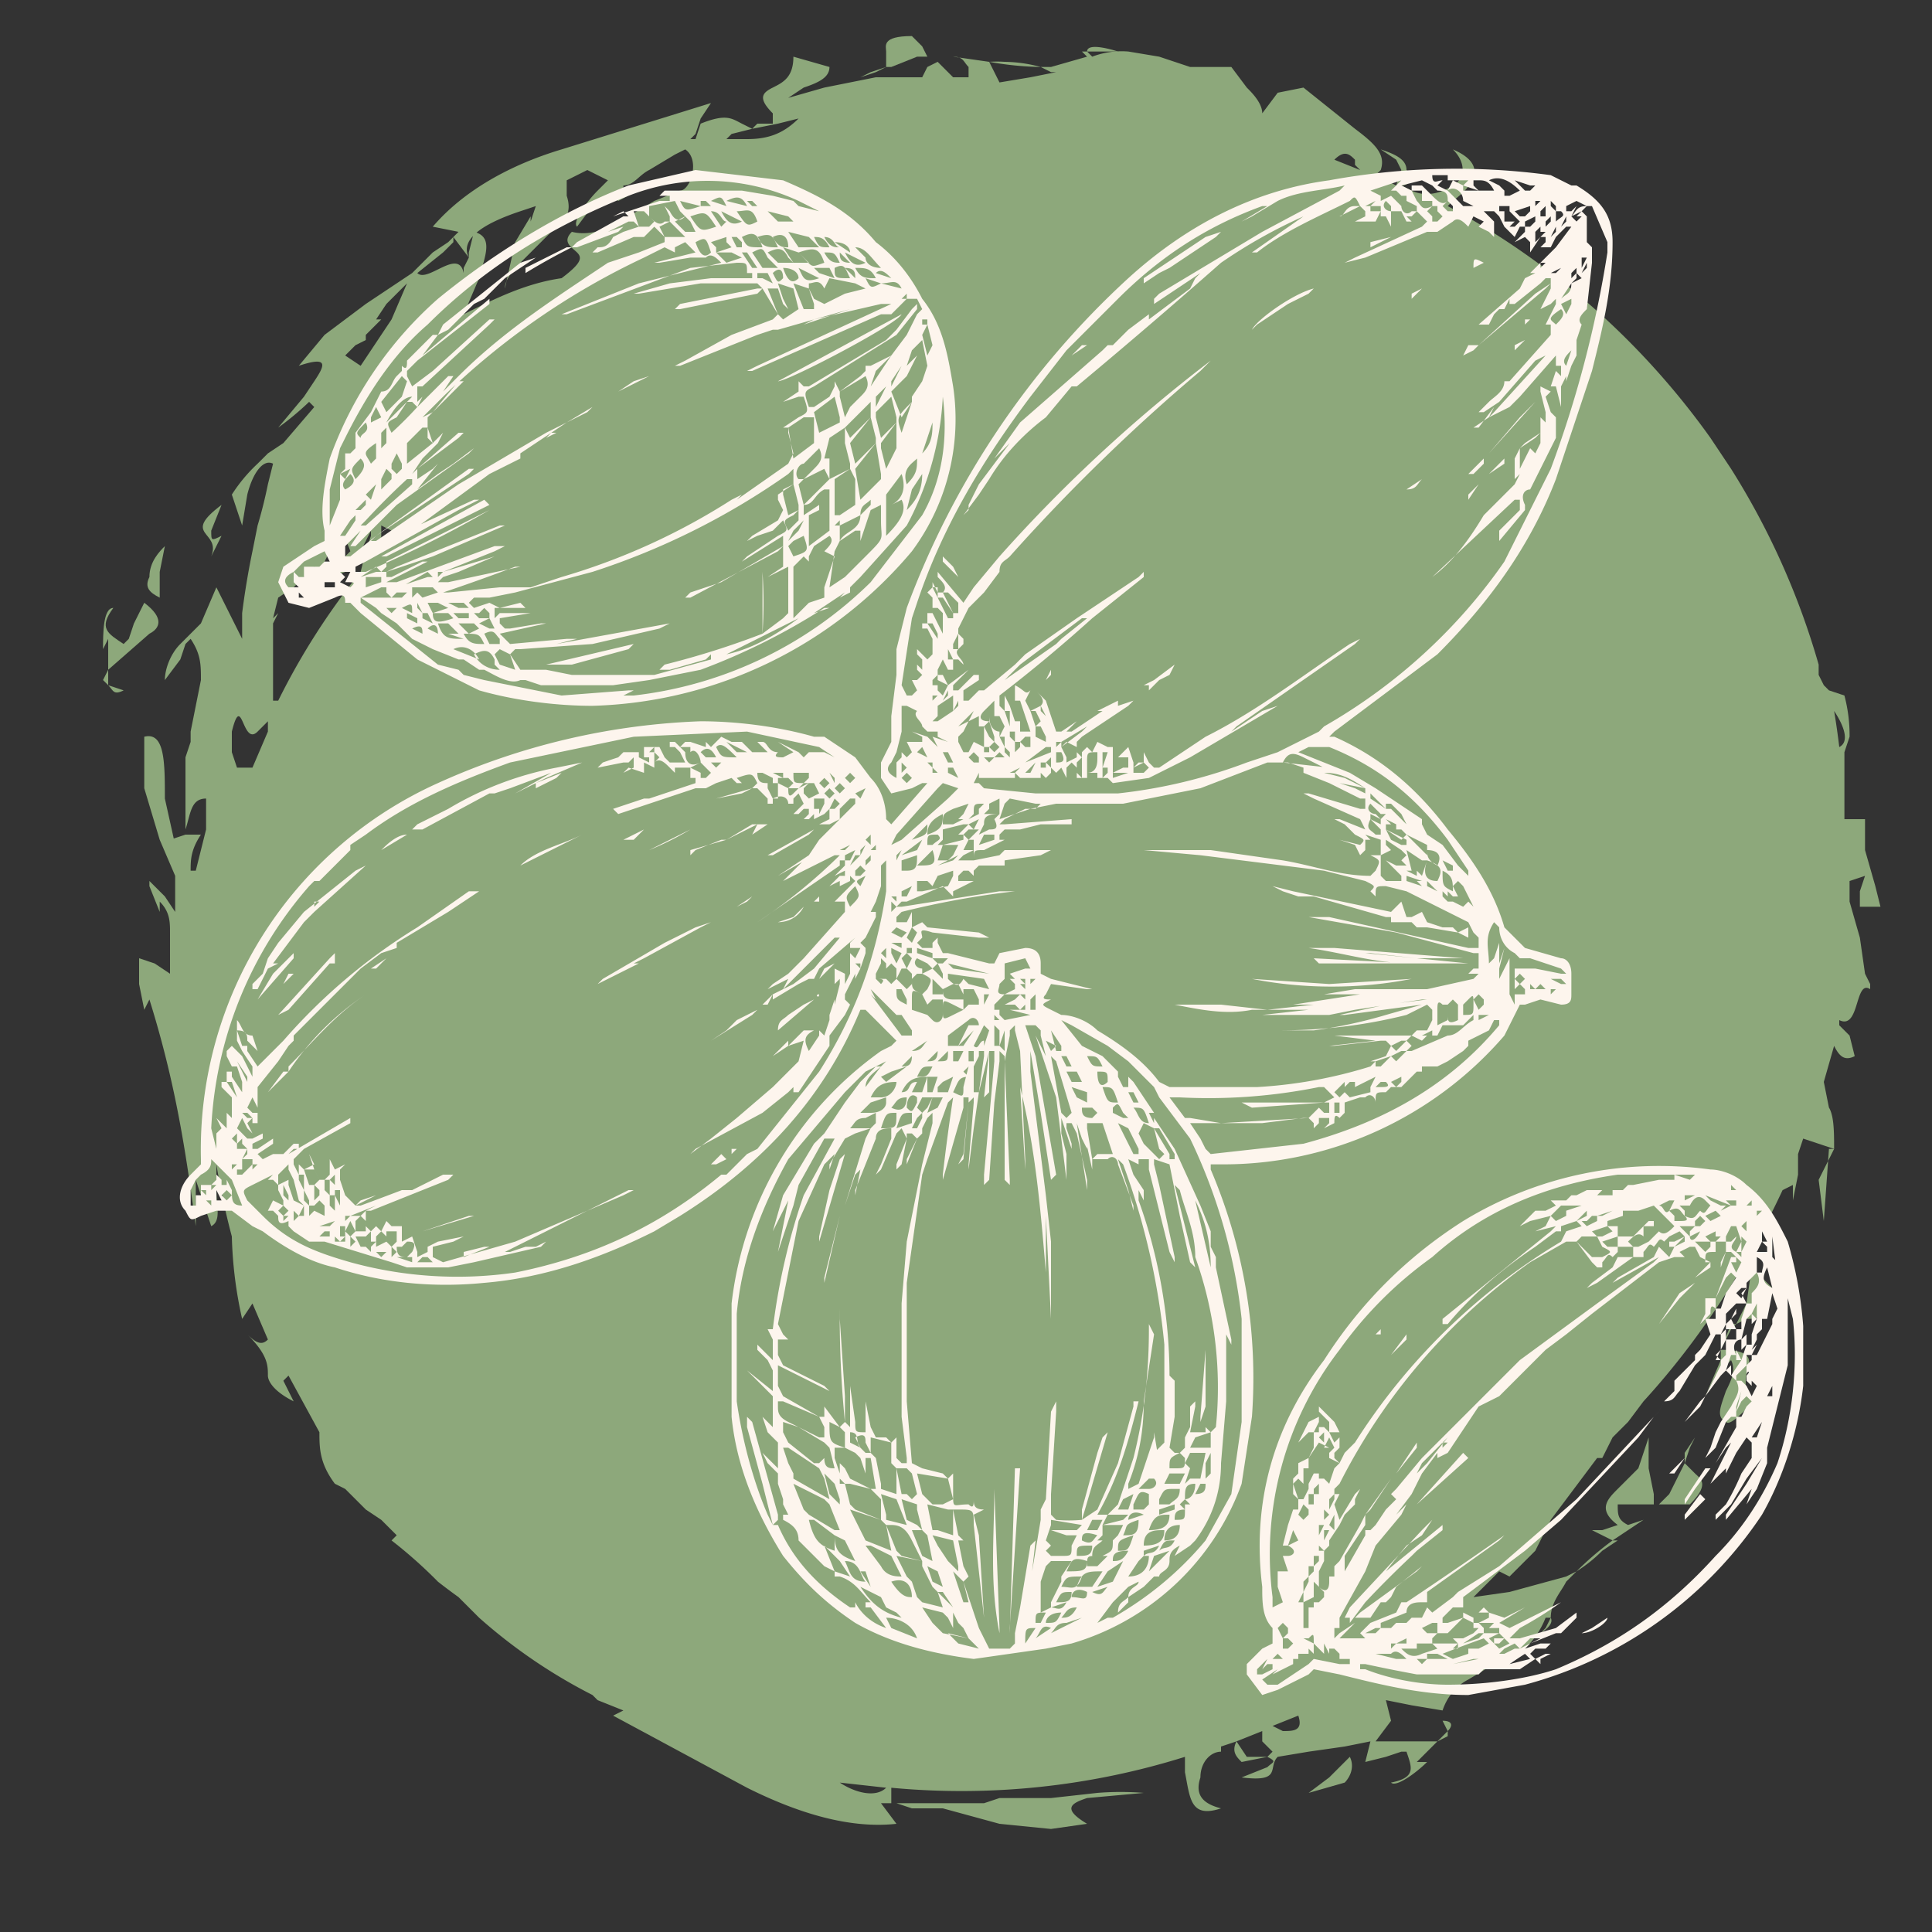 <?xml version="1.0" encoding="UTF-8"?>
<svg data-bbox="20 7 345 348" viewBox="0 0 375 375" height="500" width="500" xmlns="http://www.w3.org/2000/svg" data-type="color">
    <rect x="0" y="0" width="375" height="375" fill="#333333" stroke="none"/>
    <g>
        <defs>
            <clipPath id="0aaa7ccf-bda3-4f94-8b3a-7570c53fe5af">
                <path d="M171 7h10v6h-10Zm0 0"/>
            </clipPath>
            <clipPath id="c235e866-7392-41f8-be92-ad7092c417f9">
                <path d="M19 117h12v14H19Zm0 0"/>
            </clipPath>
            <clipPath id="585c7788-cde2-4c0a-b656-cb14c902e175">
                <path d="M27 9h338v346H27Zm0 0"/>
            </clipPath>
            <clipPath id="4ca6e187-73fb-4af6-a2ce-0ffb4c1c1a3d">
                <path d="M34 32h316v297H34Zm0 0"/>
            </clipPath>
        </defs>
        <path d="m154 11-1-1 1 1Zm59-1h4s-6-2-6 0h2Zm-28 1-2-1 2 1Zm17 2a28 28 0 0 0-7-1 24 24 0 0 0-3 0 61 61 0 0 0 10 1Zm0 0" fill="#8da87b" data-color="1"/>
        <g clip-path="url(#0aaa7ccf-bda3-4f94-8b3a-7570c53fe5af)">
            <path d="M178 11h2l-1-2-2-2c-6 0-5 2-5 3v3h1l5-2Zm0 0" fill="#8da87b" data-color="1"/>
        </g>
        <path d="m172 13-3 1-2 1 3-1 2-1Zm109 323-2 2 2-1Zm-1-2 1 2c1-1 1-2-1-2Zm-22 11-4 3 7-2c1-1 2-3 1-5l-4 4Zm54-61-1-1 1 1ZM42 114l-1-1 1 1Zm152 235h-1 1Zm91-306 1-1-1 1Zm71 180Zm-2 14 1-14h1l-3 6 1 8Zm-13 35 1 1-1-1Zm-10-1 2-4 3-3c1 2 0 4-1 6-1 3-2 5 0 6 1 1 4-3 6-4-3-2-2-4-2-6 1-2 1-4-5-4v2l-3 7Zm9-25-1 7-2 4 2-1c2 0 4 0 5-6l-2-2-2-2Zm-6 16 2-4 1-1h-1l-2 5Zm-23 39 3-2h-1a60 60 0 0 0-7 6 28 28 0 0 0 5-4Zm8-6 2-1-2 1Zm-3 1c-2-1-2-2-2-4h7v-2l-1-5v-6l-2 6-4 4c-2 2-4 4 0 7l-3 1h-2l2 1 2 1 6-4-3 1Zm-16 20-2 2h-1s5-2 4-4l-1 2Zm29-37-2 3v2l1-3 1-2Zm0 7-2-2-1 2-2 4-2 2a870 870 0 0 0 6 0c4-4 2-5 1-6ZM21 133v-3l-1 2Zm3 1-3-1c1 1 1 2 3 1Zm0 0" fill="#8da87b" data-color="1"/>
        <g clip-path="url(#c235e866-7392-41f8-be92-ad7092c417f9)">
            <path d="M29 123c2-1 3-3-1-6l-2 4-1 3-1 1c-3-2-5-3-2-7-2 0-2 5-2 8l1-2v6l8-7Zm0 0" fill="#8da87b" data-color="1"/>
        </g>
        <path d="M31 116v-5l1-5c-1 1-3 3-3 6-1 2 0 3 2 4Zm10-8 2-4c-2 1-2 1-2-1l2-5c-8 6 0 5-2 10Zm0 0-1 2 1-2Zm33-46Zm0 0" fill="#8da87b" data-color="1"/>
        <g clip-path="url(#585c7788-cde2-4c0a-b656-cb14c902e175)">
            <path d="m364 172-2-7v-6h-4v-13l1-3a30 30 0 0 0-1-8l-3-1-1-1-1-2v-2a147 147 0 0 0-17-38l-4-6a150 150 0 0 0-51-45l1-1c4-3 7-7 0-10 3 3 2 6 0 7-3 2-6 2-8 1l-2-1c2 0 2-2 1-3 0-2-2-3-5-4l3 2 1 2-1 3-4-2 1-1c1-3-1-5-5-8l-5-4-5-4-5 1-3 4c0-2-2-4-3-5l-3-4h-8l-6-2-6-1a16 16 0 0 0-7 1l-1-1h-1l1 1-7 2h-2l2 1h1l-5 1-6 1-1-2-1-2-7-1c2 0 2 1 3 2v2h-3l-1-1-2-2-2 1-1 2h-9l-10 2-7 2 3-2c3-1 5-2 5-4l-7-2c0 4-2 5-4 6s-3 2 0 5v2h-3a74 74 0 0 0-1 1l5-1 4-1c-3 3-6 4-10 4h-4l1-1 4-1-2-1c-2-1-3-2-8 0l-1 3h-1l1-1 1-3 2-3-29 9c-10 3-19 8-25 15l5 1-2 2-3 2-4 4-9 6-8 6-5 6c6-2 5 0 3 3l-2 3h-1 1l-5 6a57 57 0 0 0 6-5l1 1-6 7-3 2-2 2a31 31 0 0 0-5 6 5362 5362 0 0 0 2 6l1-6c1-4 3-7 5-6l-1 4a90 90 0 0 1-2 8l-1 5a153 153 0 0 0-2 12v5l-3-6-2-4-3 7-4 4c-2 2-3 5-3 7l3-4 1-3 1-1c2 3 2 5 2 8l-2 10v2l-1 3v14c1-3 1-6 4-6v6l-2 8h-1c0-2 0-4 2-7h-3l-3 1 1 1-2-9c0-7 0-13-4-12v10l3 10 3 7v7l-2-3-2-2-1-1v1a1805 1805 0 0 0 2 5v-2c2 2 2 4 2 6v8l-3-2-3-1v5l1 5 1-2c5 16 7 29 9 44v-9l3 9c2-1 1-4 1-7v-5a148 148 0 0 0 3 14 81 81 0 0 0 2 16l2-3 3 7c-1 1-2 1-4-1 4 4 4 6 4 8 0 1 1 3 5 5l-2-4 1-1 6 11c0 3 0 6 3 10l2 1 4 4 3 2 3 3-1 1a91 91 0 0 1 8 7l1 1a112 112 0 0 0 4 3l4 4a104 104 0 0 0 22 15l1 1 5 2-2 1 26 14c10 5 20 8 29 7l-3-4h3l3 1h6l11 3 10 1 7-1c-5-3-3-4 0-5l11-1a56 56 0 0 0-9 0l-9 1h-10l-3 1h-18v-3a145 145 0 0 0 57-6v3c1 5 1 9 7 7-4-1-5-3-4-6 0-3 2-5 4-5v-1l3-1c-1 2 0 3 1 4l5-1c2 1 1 1 0 2l-5 2c8 1 5-2 7-4l6-1 7-1 5-1-1 4 4-1 3-1h1c1 3 2 5-3 6 1 1 5-2 7-4h-2l4-4h-12l3-4-1-4 5 1 6 1c1-3 3-5 5-6l5-3 6-3a17 17 0 0 0 4-6h2-1c0-3 2-5 3-7l2-2-2 1-11 3-7 1 5-5 2 1 5-5 3-6 9-12h1l2-4 3-3 3-4c11-12 20-26 27-41l2-1v3l1-5v-4l1-3 6 2c0-4 0-8-2-9l1 1-1-5 2-7c1 2 2 3 4 2l-1-4-2-2v-1c4 2 3-8 6-6v-1l-1-2-1-7-2-7v-4l3-1-1 3v3h4l-1-4ZM63 109l2-4v-1c1 0 2 0 3 3l-3 3-3 2 1-3Zm3-9v-3l1-2-1 5Zm8 2 2 1-2 3v-4Zm-21 34v-15l1-2-1 1 1-4 3-2 4-4 1 3h-1 1v1-1l5-2 3-4 2-4v1l-1 3-1 4a135 135 0 0 0-16 25h-1Zm303 2c2 3 3 6 1 7a146 146 0 0 0-1-7ZM266 34Zm-3-3h-1 1v1l1 1-5-2c2-2 3-1 4 0Zm-70-15-1-1 1 1Zm-3-2h1-1Zm-79 20-1 1 1-1Zm-10 7 3-1-1 3v-1l-3 5-2 9c0-2 2-4 4-6l5-5c3-2 4-4 3-7v-3l4-2 4 2-2 2c-2 2-5 6-4 7l3-4c2-1 4-2 5-1 4-2 3-2 1-2v-1c2 0 3-2 5-3l5-3 2-1c3 2 1 8-1 8l-5 2-5 3c-3 2-7 4-11 3-2 2 0 3 1 4s1 2-3 5c-7 1-13 4-19 7l3-7c1-4 3-8-1-9l-1 4v1c-2-4 4-7 10-9Zm-15 8 2-2v-1l3 4-1 2v1c-1-5-7 2-9 0l5-4ZM73 62l2-3 5-5-1 1-3 7-4 6-2 3-3-2 2-2 2-1v-1l3-3Zm-28 80c2-8 2 3 5 0l2-2v2l-3 7h-3l-1-3v-4Zm102 200 2 1-2-1Zm16 4 9 1c-2 2-6 1-9-1Zm83-5h-4l-2-3 5-2v2l2 2-1 1Zm3-5-2-1 5-2c1 3-1 3-3 3Zm0 0" fill="#8da87b" data-color="1"/>
        </g>
        <path d="M226 343v1-1Zm0 0" fill="#8da87b" data-color="1"/>
        <g clip-path="url(#4ca6e187-73fb-4af6-a2ce-0ffb4c1c1a3d)">
            <path d="m284 185-26-5 26 5Zm-120 50Zm110-48c-7 0-13-2-20-3h5l25 2h1-10l-9-1h-1l20 2h-29l-1-1 19 1Zm-10-2h-1 1Zm-104 63v2-1l3-13 1-1-1 1-3 12Zm56-55h2-2Zm-52 31-1 1-2 6-2 9v1l5-17Zm0 11Zm127-47 1-4-1 3v1Zm-76 5Zm-36-15Zm65 16h2-2ZM120 76l3-2 3-1-10 5 4-2Zm28 35a90 90 0 0 1 0 12v-12Zm27-50-24 13c2 0 23-11 24-13Zm-70 68h6l11-3 1-1-17 4h-1Zm-31-21h1l20-10-1-1-20 11Zm32-23-4 2 6-3h1-2l-1 1Zm41-29-15 3-1 1h1l15-3 1-1h-1Zm41 86-1 1 1-1Zm-46-17v-2 2Zm-40-73v1a124 124 0 0 1 9-5h-1l-8 4Zm-48 61 1-3 6-4 2-1v-2c-1-4 0-9 1-14a75 75 0 0 1 21-31c11-9 24-17 37-22l13-3 17 2c7 3 13 6 18 12 4 3 7 7 9 11 4 5 5 11 6 17a43 43 0 0 1-8 32 84 84 0 0 1-62 30c-7 0-15-1-22-3l-12-6-11-9-2-2h-1c0-1 0-2-2-1l-5 2-4-1-2-4Zm5 3-1-1v1h1Zm2-1h-1 1Zm4-2h-2v1h2v-1Zm0-3h-1 1Zm0-7v-2 2Zm1 7-1-3 1 3Zm1 3 1-2h-2l1 1-1 1h-1 1l2 1c1-1 1-1-1-1Zm0-18c2-1 2-2 1-3-1 1-2 2-1 3Zm1-4-2 1 1 1 1-2Zm9 1 1-1v-1l-1-2-1 2v1l1 1Zm-1 0-1-1-1 2v2l2-2v-1Zm0-4-1 1 1-1Zm-1-5-1 1v3l1-1v-3Zm-2 3c-3 2-2 2-1 4l1-1v-3Zm0 8-2 2 1 1 1-3Zm-3-5c-2 2-2 2-1 4 2-2 2-3 1-4Zm0 10 1-1v-1l-2 2h1Zm0 2 2-2-2 2Zm0 1h1l9-8v-1h-1a139 139 0 0 0-8 8l-1 1Zm9-10-7 7 7-7Zm5-6-1-1v-2h-1l-3 3v4l5-4Zm-2-5-1 1-4 4 5-5Zm-1-2-1-1h-1l-2 3c-2 1-2 1-1 3a75 75 0 0 0 5-5Zm-1-2c-2 0-4 3-5 5l5-5Zm-1-3-1-1-4 5 1 2 1-1 2-2 1-3Zm-6 10 2-2-2 2Zm0-5-1 2v1l2-1-1-2Zm-3 8 2-2-2 2Zm1-5c-2 2-2 2-1 3 0-1 2-1 1-3Zm-3 8 2-2-2 2Zm0 13v1-1l1-1-1 1Zm-2 1h1l2-3v-1l-1 1-2 3Zm117-27a59 59 0 0 1-7 25l-9 10-2 2-1 1-6 4 3-1 2-2 1-1 1-1v1l-2 1-2 2h-1a125 125 0 0 1-24 12l-10 2-7 1h-14l-3-1h-1c-2 1-5-1-7-2h-1l-3-2h-1l-5-2-4-2-3-3-3-2-1-1-3-2v1l15 12 4 1 1 1 4 1 15 3 13-1h1l-2 1h2a78 78 0 0 0 46-22l10-13c4-7 5-15 4-23v-2 2ZM74 115h1v-1h-1l-4 2h6l-1-1h-1Zm105-27c2-2 2-4 2-6l-2 6Zm2-7v-1 1Zm-1 10v-2 2Zm-7 7c2-1 3-3 2-6l-3 4v8c3-3 4-5 3-7l-2 1Zm-2 3v-3l-2 1-2 6v4l1-1c4-4 3-3 3-7Zm-4 9 4-4-4 4Zm-2 1 2-2v-6h-1l-3 2-1 2-1 7 3-2 1-1Zm-8 6 3-1v-2l2-6-2-1c1-1 2-2 1-3l-3 2-1 2v9Zm6-12c1-2 4-2 4-5l-4 2v3Zm0-3v-1l-1 1h1Zm3-8v-1l-1-2-3 2v7h1l3-2v-4Zm0-4 4-4v-1l-1-4a1543 1543 0 0 0-4 5l1 4Zm-2-4-3 3v4l4-2v-1l-1-4Zm-5 13-2 1v6l4-3v-1l-2 1 2-1v-7h-1c-2 1-2 3-4 3v2l3-2v1Zm5-14v-2l-3 2-1 4h1l3-3v-1Zm-8 8-1 1 1 4 4-4 1-1-1-2-4 2Zm-3 12 2-2 1-2-2 2-1 2Zm2-4v-2l-1 1c-2 1-2 1-1 3l2-2Zm-2 5 1 2c3-1 3-1 2-4l-2 1-1 1Zm4 11v-8l-1-1-1 1-1 1v10l3-3Zm-16 10c5-1 10-4 14-7l-14 7Zm26-30 4-4v-1l-1-6a19373 19373 0 0 1-4 5l1 6Zm4-3-1 2 1-2Zm0 3v-1 1Zm-1 1v-1 1Zm-3 2 2-2v-1c-1 1-2 1-2 3Zm5-9 2-4v-5l-3 4v1l1 4Zm6-2c-1 1-3 2-2 5 2-2 2-3 2-5Zm-2 8 1-2-1 2Zm1-8 1-2-1 2-1 1 1-1Zm1-12v1-1Zm-1 10 1-1-1 1Zm0-9c-3 3-3 3-2 6l2-6Zm-2 13-3 4 3-4Zm-1 0 1-1-1 1Zm-2 15 3-4-3 4Zm3-5 2-2-2 2Zm4-9-2 3-1 4c2-2 3-4 3-7Zm1-13-1 3 1-3Zm-1 6 1-2-1 2Zm1-14-1-5-2 2-1 3 2-2-1 2-1 2 1 4 2-3 1-3Zm-4 2a445 445 0 0 0-3 3l2 5 2-3v-1l-1-4Zm-1-2-2 3v1l2-4Zm-2 6-3 3v1l1 4 3-3v-1l-1-4Zm-1-2-2 2v2a2393 2393 0 0 1 2-4Zm1-6-3 3-1 3 4-6Zm-8 13-1 1 1 2 4-4v-3l-4 4Zm3-9-5 3v1l1 4 1-2 2-2c1-1 2-2 1-4Zm-6 4a2407 2407 0 0 0-4 3l1 4 4-2v-1l-1-4Zm-3 10-3 3c-1 0-2 2-1 3h1l2-2c1-1 2-2 1-4Zm-5 7-2 1v1l1 4 2-1v-1a202 202 0 0 0-1-4Zm0-2v-1l-1 1a141 141 0 0 1-38 19l-15 4-5 1h-3l-1 1 1 1 3-1 2 1 4-1 1 1h-6v2l1-1h7-1l-6 1v1l1 1h1l6-1h1l-9 2 1 1 1 1 11-1h2l-4 1 22-4-2 1-13 3-14 1h-1l-1 1 2 3h5l5 1h16l11-3v-1l-1 1-7 2h-2l1-1a160 160 0 0 0 19-6l4-3 1-1v-9l-4 2 3-2v-4l-1 1-17 9h-1l1-1 6-2 12-7v-2l-8 5 1-1 6-4c2-1 2-1 1-3l-2 2-3 1-2 1 1-1 5-3 1-2-1-2v-1h-1 1l3-2v-2Zm-16 35h2-2Zm-9 4h3-3Zm-21 2h10-10Zm3-1-6-1 6 1Zm-36-14 1 1 1-1h-2Zm1-2h2l1-1h-2l-1 1Zm1 3 1 1-1-1Zm3 0c0-2 0-2-2-1l2 1Zm-1 1 2 1v-1l-2-1v1Zm2-2 1 1-1-2v1Zm-1 4 2 1c0-1 0-2-2-1Zm4-1-1-2h-1v1l2 1Zm-1 1 2 1c0-2-1-2-2-1Zm1 2 3 1-3-1Zm6 0-3-1h2l-2-2h-2c1 3 2 3 5 3Zm5-4-2 1 2 1h1l-1-2Zm-1 3 1 2h2v-1c-1-1-1-2-3-1Zm-4 0c1 2 2 2 4 2-1-2-1-2-4-2Zm5-4-1-1c0 1 0 0 0 0l-1 1h-1l1 1h2v-1Zm-4 2h-2l2 2 2-1-1-1h-1Zm-4 4h3-3Zm1 1 5 2c-1-2-3-3-5-2Zm9 4-1-1v-1c-1-2-2-2-4-1 1 2 3 3 5 3Zm0-1 3 1-1-3-2-1-1 1 1 2Zm-6-10h-3l1 1h2s1 0 0 0v-1Zm0-1-1-1h-3l2 1h2Zm-4 1h-3c0 2 1 2 4 1l-1-1Zm0-1-2-1h-2l1 2 3-1Zm-2-3-1-1h-4v2l1-1 1 1 3-1Zm-1-2c0-1 0 0 0 0h-3 3Zm0-1-1-1a1117 1117 0 0 0-7 4l1-1 6-2h1Zm-10 0h-3v2l3-1v-1Zm0-1-1-1-3 2 3-1h1Zm107-40v-2 2Zm0 5v2-2Zm-1-13-1 2 1 4 1-2-1-4Zm-1 0h1v-1h-1v1Zm-3-5-3 3h-2l-25 11h-1l2-1 26-12h1-3l-13 3-2 1 9-3-14 4h-1l-3 1-15 6h-1l2-1 9-5 8-3 1-1-3-5-1-1h-11l-12 2h-1l7-2 8-1h8v-1h-1c0-2 0-2-2-2l-9 1-24 9h-1l15-6 16-4c-1-1-2-2-3-1h-3l-6 1h-1l8-2-1-1-1-1-2 1v1l-2-1-4 2a143 143 0 0 0-39 27l-3 3-1 1 2-1 5-6h1l-1 1-6 6v2l1 3 2-2-1 2-4 4-1 1 1-1 4-4 1-1-2 2-2 2-2 3 1-1 8-7h1l-1 1-8 6v2l3-2 1-1-4 5 4-3 3-2 4-3-1 1-14 10-8 8h-1l2-3-1 1-2 2v2h1l5-4 18-13h1l-1 1-18 12-1 1h1l16-11 17-10 8-4 1-1-5 3-3 2-6 4v1l-6 3-15 11h-1l13-6v-1 1h1l-4 2-18 10-2 1v1h2a222 222 0 0 0 24-12l2-1-2 1-20 10v1l-1 1h1l2-1 20-8h2-1l-14 6-9 3v1h1l6-3h1l-8 4h2l19-7h2l-2 1-10 4h-1v1l1-1 10-3h2-2l-7 3-3 1-1 1h2l14-3h1-2a419 419 0 0 1-14 5h1l10-1h6l6-2a127 127 0 0 0 33-15l2-1-1 1 10-7 1-2-1-4v-1l1 6 4-3v-5h-2l-3 2h-1l3-2c2-1 2-1 1-4h-1l-3 1h-1 1l3-2v-2l1 1h1l15-9 2-2 3-4 1-1v1l-4 5-16 10c-2 1-2 1-1 4h1l3-2 1-2v-1l1 2 4-3 1-1v-1h1l4-2 3-4 2-4 1-1-1-2h-2Zm0 5-1 1 1-1Zm-47-20h1v-1l-1-2 1 1c1 2 2 2 3 1l-1-1s0 1 0 0l-1-2-5 1v2c1 1 2 2 3 1Zm-4-2h-2l1 3h2l1-1-2-2Zm7-2c1 2 1 2 4 1l-4-1Zm3-1v-1 1Zm18 7 2 3h4l-2-2-4-1Zm4-2-2-1 2 1Zm16 11c-1-1-2-2-3-1l3 1Zm-2 1 4 1c-1-2-2-1-4-1Zm-3-1c1 2 1 2 3 1l-3-1Zm2 0c-1-2-2-2-4-2 1 2 2 2 4 2Zm-2 2-2-1-5-1-1 2c-1-2-2-1-3-1v1l1 2 2 1 4-2 4-1Zm-2 1h1Zm-21-13h-2 2Zm-1 1h1-1Zm-2 1 1 2h1v-1l-1-1h-1Zm6 2c-1-3-2-3-4-2 1 2 1 2 4 2Zm-2 1 2 3h3l-2-2c-1-2-1-2-3-1Zm5 2h3l-1-1c-1-2-2-2-4-1l2 2Zm-1 2c1 2 1 2 2 1 0-2-1-2-2-1Zm5 1c0-1-1-2-3-2 1 3 2 3 3 2Zm4 0-4-2c1 2 1 3 4 2Zm0-1 3 1-1-2h-3l1 1Zm1-2c-1-3-2-3-5-2 3 3 2 3 5 2Zm-5-2-3-1 2 3h3l-2-2Zm-2-1c0-2-1-3-3-2 1 2 2 2 3 2Zm-6-2c1 2 2 2 4 2-1-2-1-3-4-2Zm2-1h-2 2Zm-2-1h-1 1Zm0-1c-1-3-2-2-4-2 2 3 2 3 4 2Zm-7-2c1 2 2 3 4 2l-4-2Zm-2 0 2 3 1-1c-1 0-1-2-3-2Zm-4 1c2 3 2 3 5 2-2-3-2-3-5-2Zm1-1h-1 1Zm-1 2-1-1-2 1 2 2h2l-1-2Zm1 4c1 3 2 3 3 2-1-3-1-3-3-2Zm4 1v1l3-1-1-1v-1l-3 1 1 1Zm0 1 2 2 3-1-2-1h-3Zm5 0 2 3h1l-2-3h-1Zm3 5h1l2 1-1-2h-2v1Zm2 2 2 5 1 1 3-2s1 0 0 0l-1-4-3-1 1 3 1 2-1-1-1-3h-2Zm7 4h2v-1l-1-3-3-1 2 5Zm6-8c0 2 0 2 3 2-1-2-1-3-3-2Zm4 2c0-1 0-2-2-2l2 2Zm2-3-4-2c1 2 2 3 4 2Zm-5-2c0 1 0 2 2 2l-2-2Zm-3 0c1 2 2 2 3 2-1-2-1-2-3-2Zm3-1c-1 0-1-2-3-2 1 2 2 2 3 2Zm-5-2c1 2 1 2 3 2-1-2-2-2-3-2Zm-4-3-1-1-4-1 2 2h3Zm-5-3h-2 2Zm-2 1 2 2-2-2Zm-1-2h-1l1 1h1l-1-1Zm-5 0 4 1c-1-2-2-2-4-1Zm-3 0 3 1c-1-2-1-2-3-1Zm0-1Zm-1 1h-1v1h2l-1-1Zm-4-1h-2 2Zm-5 6 1 2h4l-2-2-1-1-2 1Zm47 14h1v-1l-1 1Zm-4-7 5 5-5-5Zm-5-3 2 2c0 1 1 2 3 2-2-2-3-4-5-4Zm-4-1 3 2c0-1-1-2-3-2Zm2-3-2-1 2 1ZM64 102l2-5v-5l1-1v-3h1l1-1v-3l3-4 2-4c2 0 2-2 3-3l1-1v-1c1 1 1 0 1-1l5-5h1l-3 4 13-11v1L81 70l-2 2v1l1 2 4-3 11-10h1l-1 1-13 12h-1v3l1-1-1 2 1-1 5-5h1l-2 3 3-3c8-8 17-14 26-20l3-2 6-2 5-2v-1a170 170 0 0 0-2-2l-1 1-1 1h-2l-7 3h-1l1-1c1 0 2 0 3-2l2-1 3-1-1-1h-1l-4 2 3-1-1 1-8 3h-1l1-1 9-5h1l-1-1-2 1h-1 1l9-3h2v-1h-2l1-1h15l6 1 4 1 1 1 4 1 3 1h-1l-6-3a42 42 0 0 0-33-1c-15 6-28 14-39 25-7 6-12 14-16 22l-1 2-2 8v7Zm-1 5 1-2-1 2Zm-6 4 1 1h1v-2h2c0-1 0 0 0 0h1l1-1h1l-1-2-4 2-2 2Zm-1 3h2l-1-1v-2c-2 1-2 2-1 3Zm104 149v-9 9Zm103-46v1-1Zm20-36-1-1h-2l-3-1-1-2-2 1h-1l-1-3-1 1-1 1-19-4-4-1 2 1 3 1h3l14 4h1v1h4l1 1h2l6 1 2 1v-2l-2 1Zm-9 9-16 1-15-1c10 2 21 2 31 0ZM111 48Zm31 68-8 3 8-3ZM87 64l5-5 2-1 4-4 6-4-3 1-15 12-1 2 2-1Zm19-16 10-5-10 5Zm182 3c-2-1-2-1-2 1l2-1ZM96 235Zm-4 1Zm20-18-7 3 7-3Zm-16 17Zm0 0-4 1 4-1Zm2-1-2 1 2-1Zm-47-38 1-2-1 2Zm41 40Zm20-83Zm2 0Zm-1 9c-4 2-9 3-12 6l12-6Zm1-9Zm1-1-1 1 1-1Zm-3 1-2 1 2-1Zm2 0h-2 2Zm-2 0Zm-46 22-6 5 6-5Zm0 3 1-1-1 1Zm-2 4-2 2 2-2Zm34 52Zm-27-66 4-2-4 2-10 9-1 1-1 1-6 8h1l-2 1-2 4h-1v-1l1-1 1-1 1-3 2-3 5-6 10-8 2-1Zm-14 13-2 1 2-1Zm2-3-1 1 1-1Zm3-3h-1v1l1-1Zm-10 19 1-1-1 1Zm12-8-10 11 2-1 8-9h1v-2l-1 1Zm1-7h-1 1Zm9-14 5-3c-2 0-4 2-5 3Zm29 66-5 3 5-3Zm-5 3Zm-8 9v1l5-2h-1l-4 1Zm6-89 3-1 8-3-7 4 6-3 7-3-5 1a64 64 0 0 0-21 8l-6 3-1 1h-1 3l13-7h1Zm12-1-2 1 2-1Zm1-3-5 2v1l2-1 2-1 1-1Zm-18 86h1l-10 3 9-3Zm42-53-2 1 2-1Zm5 43h1l2-1-1-1-2 2Zm-7-1-1 2 1-2h2-2Zm-5 8Zm16-9v-1h1l-1 1Zm-17 9h1-1Zm1 0 1-1-1 1Zm3-2 2-1-2 1Zm22 64v-1l-5-18-1-1v2l3 11 2 8 1-1Zm-25-142Zm67 136c0 9-1 18 1 28v-1l-1-27Zm-47-69h1-1Zm-1 2v-1 1Zm8-8 1-1-1 1Zm-2 2-3 2 3-2Zm-13-37Zm-11 30 1-1-1 1Zm1-24h1-1Zm-4 2 3-1-3 1Zm3 22Zm0 0Zm0 0-1 1 1-1Zm-3-22Zm0 0Zm2 46Zm5-27-1 1 1-1Zm9-28-2 1 2-1Zm-2 1-3 1-2 1-4 2-12 7-1 1 6-3 2-1h-1l2-1 11-6 2-1Zm-21-28-1 1 1-1Zm21 28Zm-84 35h1-1Zm91-9Zm0 0-3 3 3-3Zm1 3Zm3-7 1-1-1 1Zm-3 7Zm0 0 1-1-1 1Zm1-5-2 2 2-2Zm0 0 1-1-1 1Zm-5-43 5-3-5 3Zm-4-2 6-3-6 3Zm6-3Zm4 10-3 1 3-1Zm-7 35-3 2 8-5 1-1 1-1h1l1-2-2 2-1 1-4 2-2 2Zm1-25 1-1-1 1Zm4-1-3 2 2-1 1-1Zm-79 48Zm-1 1 1-1-1 1Zm-14-6h1-1Zm15 5 1-1-1 1Zm77-67Zm2 53-3 3 3-3Zm-80 15Zm-1 0h1-1Zm60-69h-1 1Zm-52 34 2-2-3 2h1Zm1 26-2 1 2-1Zm9 15-3 1 3-1Zm-12-36c-6 4-11 9-15 15h-1l-3 4 4-4v-1c5-5 9-10 15-14Zm126 33v-20 22-2ZM51 196Zm5 16 1-1-1 1Zm-2 8 1-1-1 1Zm-4-26s-1 0 0 0l7-8v-1l1-1-1 1c0-1 0 0 0 0l-4 4-3 5Zm-4 4v2c2 0 2 1 2 2l1 1 1 1-1-3c-2 0-2-2-3-3Zm21-31 2-1-2 1Zm-6 7Zm13-13-2 2 2-2Zm48 2h1l2-2-2 1v1-1l-2 1h1Zm-12-13 3-2-3 2Zm4 0-5 2 5-2Zm-62 44Zm0 0Zm-2 3 1-1-1 1Zm8-14Zm0-1-2 2 2-2Zm-3 9 2-2h-1l-1 2Zm-4 7-1 1 1-1Zm98-38Zm-3-6-2 1 2-1Zm3 6 3-2-3 2Zm-23 1 4-2-4 2Zm15 2Zm1-6-6 3 6-3Zm4 5 3-2h-2l-1 2Zm-5 1Zm8-3Zm-15 1-4 2-4 2a57 57 0 0 0 8-4Zm1-1h-1 1Zm-3-2h-1 1Zm2 8 1-1 5-2h1l-7 2v1Zm13-6Zm-4 2 4-2h-1l-5 3 2-1Zm62 105v-10 11-1Zm59 3-1 1 1-1Zm1-1h-1 1Zm31 43 2-1-2 1Zm-32-43v1-1Zm-1-4v-1c1 0 0 0 0 0v1Zm3 2v1-1Zm-1-4h-1 1Zm23 49Zm8 0Zm0 0Zm-30-51Zm-5 13v1-1Zm2-3v1-1Zm0 0Zm23 39 2 2-2-2Zm-22-41v1Zm20-20h1-1Zm5-8h-1 1Zm-2 3-1 1 1-1Zm29-7 2 1-2-1Zm-32 7Zm-18 49 4-6 1-1-1 1-5 7 1-1Zm-1 1Zm3-35v-1l-1 1h1Zm-71 26-1 32v-1l2-31h-1Zm87-41Zm-16 20-1 2 1-2Zm10-19 4-2-4 2Zm8-2-2 1 2-1Zm-3 2 1-1-1 1Zm1-4-1 1 1-1Zm22 77Zm1-1c2 0 5-2 5-3l-3 2-2 1Zm10-7-3 3 3-3Zm-10 7Zm6-8Zm-7 9-3 2 3-2Zm0 0 1-1-1 1Zm0 0Zm-31-38-4 6 4-5v-1Zm55 12h1-1Zm-14 14 3-3-3 3Zm34-37c-1 9-4 18-8 25a80 80 0 0 1-46 33l-11 2c-9 0-17-2-25-4l-5-1-1 1-6 3-3 1-3-4v-2l3-3 2-1v-3c-2-2-2-5-2-8-2-16 2-31 12-44 7-11 16-20 27-27a73 73 0 0 1 48-10c2 0 5 1 7 3 4 3 6 7 8 11a78 78 0 0 1 3 28Zm-5-1v1-1Zm0-3-1 3 1-3Zm-1 12v-3 3Zm0-6v-2l-1 2h1Zm0-15 1-2-1-3-1 5h-1v2l-1 1v1l-1 2 1-1-1 2h1l2-4 1-2v-1Zm-6 19 1-2 1-1-1-1-1 1-1 2v1h1Zm-2 8 2-5-2 5Zm0-18v2l2-3h-1v-1h-1l-1 3 1-1Zm3-16v1l1 1c1-1 2-2 1-4l-1 1-1 1Zm0-5 1-2-1 2Zm3 5v5-5Zm2 1-1-4c-1 2-1 3 1 4Zm-3 3v1-1l-1 2 1 1-1 1v-2l-1 1-1 4 1-1v2h1v-2l1-3s0 1 0 0v-3Zm1 12-1 3 1-3Zm1-4-1 4 1-4Zm-3 2h-1v2l1-1v2-3Zm-5-5v2h2v-2h1v-2l1-3h-2v1l-1 2 1 2h-2Zm1-2 1-1v-3 1l-2 2v2l1-1Zm2-4 1-2h-1l-1 1 1 1Zm-1 11v-1l1 2 1-3-1 1v-2c-1 0-2 1-1 3Zm2-13-1 1 1 2h1v-2l-1-1Zm-1-10v3h-1l1 1v-1l1-2-1-1Zm-1 4v1h-1l1 2 1-2-1-1Zm-2 4-2 4v2h1l1-3 2-3-1-1-1 1Zm-1 11 1-1v-1s0-1 0 0l-1 2Zm0 3-1 1 1 1 1-1v-3l-1 2Zm3 6h1l1 1v-2c1-1 0-1 0 0v-2l-2 2v1Zm0 5v1l1-4-1 3Zm3-2 1-2-1-1v1l-1-1v1c0 1 0 0 0 0l1 2Zm1 8c0 1 0 0 0 0l1-3-2 3h1Zm1 2 1-4-1 4Zm1-8v2-2Zm2-21-1-3 1 3Zm0 18-1 3 1-3Zm-1-26 1 1v3l-1-8v4Zm0 0v2-2Zm-1-5v-2 2Zm-1 2h1l-1-2v2Zm-1 2h2v-1l-1-1-1 2Zm0-8v1l1-1h-1Zm0 12h1c0-1 1-2-1-3v3Zm-1-8v2-2Zm0-2h-1 1Zm-1-3h1v-1l-1 1Zm-1 4s-1 0 0 0l1 1v1-3l-1 1Zm-1-3 1-1-1 1Zm0 3h-1l-1 2v1h-2v2l1 1-1-1c-2 0-2 0-2 2h1l-2-1-1-2h-1l-2 1 1 1v1-1h-2l-3 1-13 10-5 4-4 3-8 8-1 1-4 2-6 9-2 1v-1l-3 4-2 4-3 4-1 1 1-1 2-2-1 2-5 6-2 5 1-2-1 2-5 9v2h-1v2l1-1 3-2 1-1h1v-1l1-1-1 2h-2l1-1 11-8 1-1-5 4-1 2-1 1h-2 1l-2 3h-2l-1 1-3 3h5l-1-1 2-2 5-2 1-2h1a1094 1094 0 0 0 19-13l-1 1-14 10v2h-1c-1 0-3 0-3 2l1 1h2l1-2 1 1 4-3 1-1 8-5 15-13 15-16 1-1 1-2 1-1 1-1v-2l4-4v-1l1-1 2-3-1-3h2v-2c-1-1-1 0-1 1l-1 1-1 1 1-2v-3h2l3-8h1l-1-1h-1l-1 3-1 1 1-1v-1l1-2v-2h1l1-1c0 1-2 2 0 3l1-2-1-3Zm-58 79v-2h-1l-2 1 1 1h2c0 1 0 0 0 0l-1 1v1h-3v1h-3c1 1 2 2 4 1l3-1-1-1h5l-1-1h2l2-1 1-1h-1v-1l-2-1-2 2-1 1h1-2 1-2Zm9 0h-1l-3 2 3-1 1-1h3v-1h-2l1-1h-3l1 1v1Zm4 1-1-1-2 1 1 1v-1h2l-1 1h-1l1 1 2-1-1-1Zm-11 4-2-1h-2v1h4Zm-4 0h-2l1 1 1-1Zm3 1h2-2Zm5-2v-1h2l2-1-1-1a220 220 0 0 0-8 3l2 1 3-1Zm-2-1v-1l-1 1h1Zm6 0h-1 2-1Zm-7 3 5-1h-1l-4 1Zm9-2h-4 4Zm-1 2 2-1-2 1Zm0 1 3-1 4-1-1-1a95 95 0 0 0-3 2l-3 1Zm3-2 2-1-2 1Zm6-4h-2l-2 2 4-2Zm-4 2-1-1-2 1-1 1h1l2-1h1Zm-21-6-1-1-5 2v1h2l1-1h2l1-1Zm-1 4 4-1-3 1h-1Zm-1 1h1v-1l-2 1h1s-1 0 0 0Zm-2 2v-1l1-1h-1v2Zm-1-3-1 1 1-1Zm2-1-1 1 1-1Zm-4-1-2 1h2l1-1h-1Zm0 5 4 1h2c-1-1-2-2-3-1h-3Zm6 2h1-1Zm-18-12h1l1-1v-1l-2-2v3l-2 1v5h1v-4h1v-1Zm0 5 1-1-1 1Zm-2-28-1-1-1 1 1 3h1l1-2v-1c0 1 0 1 0 0l1-2h1l2-3v-1l1-1-1-2-1 2h1l-2-1-2 3v2h-1v3Zm3-11v-1l-1 2h1v-1Zm0 2 1 1v-2l-1 1Zm48-44 3-1h-4l-2 2 1 1 2-1v-1Zm-2 3 2-1-2 1Zm23-5h2-2Zm2-3-2 1 2-1Zm-2 3h-1l-2 1c1 0 1 2 2 1l1-2Zm0-2h-2 2Zm-2-1h-3 3Zm-3 2h2-2Zm0-2-2 1 2-1Zm-4 4 3-2-3 2Zm1-3-3 1 3-1Zm-3 3h2-2Zm0-2-1 1 1-1Zm-2 2 1-1-1 1Zm-2 2h1l2-1-3 1Zm3 3-1-1-3 1 1 1h1l2-1Zm-2 2 1 1h2v-2l-3 1Zm-1-4v-1h-1l-1 1h-1l1 1 2-1Zm2-3-3 1 3-1Zm-2-1h-4 4Zm-4 4 2-1v-1l-2 2Zm1 3-1 1 3 3h2c2-1 2-1 0-2l-1-2h-3Zm-3 1-7 4a118 118 0 0 0-37 43l-1 1v1h1l-1 2 1 3 3-5 1-1-1 2v-1 2h1-1l-2 2-1 2-2 3v1l-1 1v2l2 1 1-1 4-7 1-2v2l-4 6v3l4-7v-1h1l1-1 2-3 2-2-1-1 1-1 5-6 7-7 7-7 5-5 15-11 11-8 1-1-9 5 1-1 7-4 1-2 1 1 1 1 1-2 2-1v-1l-1 1-1 1h-1v-1h1l2-1-1-1-2 1-1 1c-1-1-1 0-2 1-1-1-1 0-2 1v1h-2l-7 5-2 1 1-1 4-3 1-2h3v-2h1l2-1 2-2c1 1 2 0 3-1l-2-2-2-2-3 1h-3v1l-3 1v1h2v2h3l1-1 1-1 1-1h1v1h-2v2c-1-1-2 0-3 1l1 1h-3v1l-1 1c-1-1-1 0-2 1v1h-1l-1-1-3-4h-2Zm33-7v-1h-2l1 1h1Zm-2 2 1-1-1 1Zm-4-4 1 1 2 1h1l-1 1 2-1-5-2Zm-2 9 2 2 1-1v-1h-3Zm1-2-2 1c0 1 1 1 2-1Zm2-1-2 1 2-1Zm1 3 1-1h-1v-1l-2 1 1 1h1Zm1-5-1 2 1-2Zm-1-1-2 1 1 1 2-1-1-1Zm-3 1-1 1v1h1l1-1-1-1Zm-4 2 2 2v-1l1-1h-3Zm-35 33Zm-10 8-5 5-1 2 2-2 4-5Zm-1 1v1l1-1h-1Zm-6 7 1-1-1 1Zm-13 23 1-3-1 3Zm0-5-2 2 2-2Zm-8 4 1-2v-1l-1 1v2Zm0 0-1 2h1v-2Zm1-12-1 1 1-1Zm0 9 1-1v-1h-1v2Zm1-6 1-2-1 2Zm0-7 1-1-1 1Zm1 8v-2 2Zm1-2 1-2h-1v2Zm2-2v-3l-1 2 1 1Zm0-6v-1l-1 1v2l1-2Zm-2 2v2l1-1-1-1Zm0-4-1 2 1-2Zm-1 9 1-2h-1v2Zm0-10v-1 1l-1 1v1h1v-2Zm-1 2h-1v2h1v-2Zm-1 6 1-2-1 2Zm1 8 1-1v-1h-1v2Zm1-3h1l-1-1v1Zm4-17-2-1-2 3v1h1l1 1 1-3 1-1Zm-8 10 1 1 1-1v-1l-1-1-1 2Zm0 1v3-3Zm6 12v-1l-2-1v3c1 1 2 1 2-1Zm1-1v-2l-2-1-1 2 2 1h1Zm77-75h1l-1-1v1Zm-3 0 3 1-3-1Zm-2-1h2-2Zm0-1Zm-3 5h-2l1 1v1c-1-1-1-2-3-1l1 1v1h1c1 0 2 0 1-1 2 1 2 0 3-1 1 1 1 0 2-1l-1-1c-1-1-2-1-3 1Zm-1-1 2-1h-2v1Zm2-3h-1 1Zm-82 82 2-1-1-3v-3h2l-1-3h1c1 0 2-1 0-2l2-1-1-2-1 3h-1l1-4 1-3h1v-2l-1-1v-3l1-1v-2l2-1 1-2v-3h-1l-2 2 1-2 1-2 2-1v2h1l1 1v-2l-1-1-1-1v-1l1 1 2 2 1 2h-2l1 2 1-1 1-1 4-5 5-5-3 3-2 2-4 5-1 1v2l-1 1v1l1 1 1-2 2-2a121 121 0 0 1 40-39l1-2 3-1-1-1-3 1v1h-1l-4 3c-6 4-12 9-17 15h-1v-1l21-17 1-1-4 1 2-1 1-2-4 1-2 1 1-1 2-2h2l2-1-1-1h3l1-1h1l2-1h3l-1 1h3v-1h2l1-1h1l5-1h3v-1l3 1 1-1h-15c-14 2-26 7-36 16-7 5-13 11-18 18a65 65 0 0 0-13 48v2Zm5 4-1-1 1 1Zm-1 4h1-1Zm-2-2 1-1v-1l-1-1-1 1 1 2Zm-1 3-1 1h2l-1-1Zm2-8v1-1Zm0-7v-2 2Zm0 0-1 2 1-2Zm-1 14h1l1-1-1-1h-1v2Zm-4 5 2-1v-1h-1l-1 1 1-2-2 2v1h1Zm17-2v-1h-2v-1l-1-1h-1v1l-1-2v2l-1-1-1-1c0-2 0-2-1-1h-1l2 1v2l-1-1v1h-2v1h-1v1l-4 2s0 1 0 0l1-1-3 2 1 1h2l6-4 1-1 5 1h2Zm2-3 3-1-3 1Zm84-64-1-4v13l-4 16v3l-2 5-2 3 1-3-5 6v-1l4-6 3-5-3 4-3 5-3 3-1 2 1-2v-1l2-2a46 46 0 0 0 3-6l2-3v-3l-1-1-2 3-2 4v-1l-4 4 1-1 4-8 1-1-2 2-2 3-1 1-3 4-2 3v-1l4-6h1l1-1 4-7v-2h-1l-2 5 2-5-1 1-2 5-2 2 1-2-1 1-2 3-3 3-3 4 3-4 3-3 2-3 1-1 1-3 1-2 2-3c1-2 2-3 1-5l-1-1-1-1-1 1-3 4-1 2-3 3 3-4 1-1 2-4 1-2v-1h-1l-1 2 2-4v-3h-1l-2 4-2 2-3 5c-1 1-1 2-3 2l-1 2-1 1-3 4-15 16-7 6-12 9v2h-2l-2 2v1h1l3-1v-1l2 1v1h1l2-1v-1h-2l1-1 1 1 3 1 2-1 2-1-5 3 2 1 2-1 8-4a73 73 0 0 1-8 5l-3 1 3-1-2 2h2l7-2 4-3v1l-3 3h-1l-5 2-1 1 3-1h2l-1 1h-2l-1 1 1 1 2-1h1l-2 1v1l-1-1-3 2h-7l-1 1h-12a326 326 0 0 1-10-2h-1v1h1c5 2 11 3 16 3 7 0 15-1 21-3 12-5 22-12 31-22 5-5 9-11 12-18 3-9 4-19 3-28Zm-16 42h1-1Zm-10 2 1-1-1 1Zm3-3v-1 1Zm5-7-3 4v1c-1 0 0 0 0 0l4-4-1-1Zm-20 21v1-1Zm25-21 1-2-1 2c0 1 0 1 0 0Zm2-4 1-1-1 1Zm1-1Zm1-2-1 2 1-2Zm-33 31Zm1 0h-1 1Zm-1 0Zm25-39 3-6-3 6Zm-36 41Zm6 2 2-1-2 1Zm-6-8 1-1-1 1Zm14 3h-1 1Zm-19-1h1-1Zm35-26 2-3 2-3 2-3 4-4-4 4-2 3-2 3-3 3h1Zm-52-27-3 4 3-3v-1Zm-9 30 3-3-3 3Zm16 12 1-1-1 1Zm5-18-1-1-9 10 10-9Zm9 13-2 2 2-2Zm-20-3-1 1 1-1Zm57-43Zm-1 2 1-2-1 2Zm3-5-2 3 2-3Zm-63 51-1 1 1-1Zm2-3v1-1Zm-3 4v1-1Zm0 0Zm3-3h-1 1Zm-2 2Zm1-2-1 2 1-2Zm-3 5-1 1 1-1Zm6-10Zm-9 23Zm9-23-1 1 1-1Zm1-1-1 1 1-1Zm-32-15-2 13a50 50 0 0 1-33 31l-5 1-14 2c-8-1-16-3-23-7-6-4-10-8-14-13-5-8-9-17-10-27v-22a70 70 0 0 1 29-49l2-1 1-1-6-6h-1c-7 17-19 30-35 40l-5 3c-10 5-21 9-33 10-10 1-20 0-29-3-5-1-10-4-14-7l-2-1-4-3h-3l-3 1c-2 1-2 1-3-1-2-2-1-5 1-7l2-2v-1a78 78 0 0 1 46-73 135 135 0 0 1 51-12c7 0 15 1 22 3h2l6 4 3 4c2 2 3 5 3 8l1 1 7-8h-1l-2 1-4 1-2-3v-3l2-4v-5l1-8v-5l2-8a164 164 0 0 1 43-64c11-10 24-17 39-19a136 136 0 0 1 43-1l4 2h1c5 3 7 6 7 11 0 9-2 17-4 25l-7 21c-5 13-13 24-23 34l-20 15-1 1h1c9 4 16 10 22 18 5 6 9 12 11 19l4 4 7 2c1 0 2 1 2 3v4c0 1 0 2-2 2l-4-1-3 1h-1l-3 6a72 72 0 0 1-55 25h-2v1a103 103 0 0 1 8 48Zm48-77h-1l-1 2-4 2v1l-1 1-3 2-2 1h-3v1h-1l-2 2-1 1h-2l-1 1c-2 0-2 0-2 2 0-1-1-2-2-1h-1l-3 1v2l-1 1c-1-1-1 0-1 1l-2 1 1-1v-1h-2v1l-1 1v-1l-1-1h-1l-8 1h-14l2 3 1 2 1 1 18-2c15-4 28-11 38-23v-1Zm-50 16h16l2-1-2-2h-1a108 108 0 0 1-27 2h-2l3 4h1l6 1 17-1 2-2 1 1h1v-2h-1l-14 1-2-1Zm18 2h1v-2h-1v2Zm1-3 1-1v-2l-2 2 1 1Zm3-3h-1l-1 1v1l1 1 4-1v-1l1-2-4 2v-1Zm4-1 3-1-3 1Zm0-2h1l1-1 1-1-3 1v1Zm2 3h-1l-1 1h1c1 0 2 0 1-1Zm1-5 1 1 1-1 1-1h-1l-2 1Zm1-1 1-1 1-1h-1l-2 1 1 1Zm-1 4 2-1-2 1Zm0 2 1 1 1-1v-1l-2 1Zm4-7-1 1h1l7-3c2 0 3-2 5-3v-1l-2 2h-4l-1 2h-2l-1 1-1 1 1-1-2-1-1 1 1 1Zm1-2h1-1Zm3 0v-1l-2 1h2Zm2-7h-1 1Zm0 1c-1-1-1 0-1 1v3l2-1v-3h-1Zm1 0v2c0 1 0 2 2 1v-3l-1-1-1 1Zm1-2h-1 1Zm2 2v2c2 0 2 0 2-2s0-2-1-1l-1 1Zm-5 10 1-1-1 1Zm-3 1 2-1-2 1Zm-3 1 2-1-2 1Zm14-9 2-1h-2v1Zm3-8 1 3-1-3Zm0 4 1 2-1-2Zm2 1v1-1Zm4-3-1-1-1 1v1h2v-1Zm-2-2 1 1 1-1-1-1-1 1Zm3 0h-1 1Zm1 2-1-1v1h1Zm2 0-1-1-1 1h2Zm0-2h-2 2Zm2 2h-1v1l1-1Zm2 1-2-1 2 1Zm-1-3h-2l2 1h1l-1-1Zm-14-3 1-1 1-3v7l2-4v7l1 2v-7h4l5 1h1l-1-1-6-2h-2l-1-1c-2-1-3-3-3-5l-1-1c-2 3-1 5-1 8Zm-2 6-1 1 1 2 1-1v-1l-1-1Zm-1-12-1-2-6-3-6-3-4-1c-2 0-2 0-2 2l-1-1c1-1 1-1-1-2l-8-2-24-3-11-1h-18l-2 1-7 1v1h-5l-1 1v1l-1-1h-1l-1 1v1h4-1l-2 1-2 1v1l-2-2-7 3h-1l-1 1h1l19-3h4-1a169 169 0 0 0-22 4l-1 1v1h2l1-2v3l2-1v-1 1l1 1 10 1 2 1h-2l-9-1c-3-1-2 0-2 1l-1 1 1 1h2v-1l1-1v1l1 2h1l8 2h1l1-2 5-1c2 0 3 1 3 3v2l2 1 8 2h-1a1139 1139 0 0 1-7-1l-1 2c-1 1 0 1 1 1-2 1-2 1 0 2l2 1c2 0 5 1 7 3 5 3 9 6 12 10l2 1h17a91 91 0 0 0 22-4l1-1h-1l3-1 1-2-1-1h-1l-9 1h-1l9-1-8-1h15l1-1h2l1-2v-2l-1-1-4 2c-8 2-16 3-25 3h-1 8a91 91 0 0 0 14-3l7-2-15 2h-16l9-1h-13 2c-5 1-10 0-15-1h9l9 1 9-1h-4l13-2h-9 2l6-1h14l9-2 1-1h1-3l1-1h1v-3h-1l-15-4-17-3h4l27 6h2v-2l-1-1Zm-9 13h-1l-13 2-5 1h2l9-2 8-1h1-1Zm-55 24-1 2 1 2 3 3 1-1-1-1-1-4-2-1Zm1-2 1 2v-2h-1Zm6 15-1-1 2 8 2 8-1-1-2-9-2-10-3-1v1l1 4 3 14v1l-1-2-4-16v-2h-2s-1 0 0 0v1l-2-1 1 3 2 3v2l-1-2v2c4 11 6 23 6 34l1 1v7l-1 6 1 1h1l1-1v-2l1-2v-8 4l1-1v1l-1 5h3v-5l-1 3v-1l1-13v-8 23l1 1 1-1a75 75 0 0 0-4-33c0-5-2-9-3-13Zm2 3v-1 1Zm4 15v2-2Zm0 2 1 5-1-5Zm0-2-1-3 1 3Zm0-3c0-5-1-9-3-13l3 13Zm-3-10v1-1Zm5 27v2-2Zm0 2Zm0 7v-3 3Zm0 5v-4 4Zm-1 1v2-2Zm0 3v2-2Zm-13 21h-1l-1 1-2 3c3 0 4-2 4-4Zm-1 5 1-1-1 1Zm-8-9-1 1h3l1-1 1-2h-4v2Zm19-13h-2l-1 3 1-1h2l1-5s0-1 0 0h-3l-1 2 1 1h2Zm-4-3c-2 1-2 1-2 3 0 0 0 1 0 0h1c2 0 2 0 2-2l-1-1Zm1 7-1 1 1-1Zm-4-1h3l1-2h-3l-1 2Zm-1 3v1h2c1-1 2-1 2-3h-1c-2 0-2 0-3 2Zm0 2v1l3-1v-1l-3 1Zm-2 4c3 0 4-1 4-3-2 0-3 0-4 3Zm-2-2c-3 1-2 1-3 3 2 0 3 0 3-3Zm0 3-1 1 1-1Zm1-4c-2-1-3 0-3 1l3-1Zm0 8c1-1 2 0 3-2l-3 1v1Zm4-5c-2 0-4 0-4 3 3 0 4-1 4-3Zm-3-2v2-2Zm1-8h-1l-2 2h2c1 0 2-1 1-2Zm-4 5v1h2l1-1v-2c-2-1-2 0-3 2Zm0-2-2 1-1 2h2l1-3Zm-5 4-1 2 4-1 1-1h-4Zm-5 12c-3 0-3 0-4 2 2 0 3 1 4-2Zm-5 5c2 0 3 0 3-2-2 0-2 0-3 2Zm6-8c-3-1-3 0-4 2 3 0 4 0 4-2Zm1-3c-3 0-3 0-3 2 2 0 3 0 3-2Zm-1 4h2l2-2h-2c-2 0-2 0-2 2Zm5-5h-2c-1 1-2 1-2 3h2c2-1 2-1 2-3Zm-2-4h-2l-1 2h2l1-2Zm-4 4c2 1 2 0 3-1-3-1-3 0-3 1Zm0-3-6-1v1l-1 3 1 1h4l1-2h-2l-3-1h5l1-1Zm-7 5 1 1h2c2 0 2 0 2-2h-4l-1 1Zm0 3-1 3v6l2-1v-1l2-4v-1s-1 0 0 0l2-3h-4l-1 1Zm-2 11h1l1-2c-2 0-2 0-2 2Zm0 3 3-2c-2-1-2 1-3 2Zm5-5c-2 0-3 1-3 2 2 0 2 0 3-2Zm1-2-3 1c1 0 2 1 3-1Zm-1 3c1 0 2 0 3-2-2 0-2 1-3 2Zm4-3-3 1 3-1Zm1-2c-2-1-3 0-3 1 2 0 3 1 3-1Zm1-1 2-3c-3 0-4 0-5 3h3Zm0 1c2 1 2 0 3-1l-3 1Zm4-2 2-4-3 2-2 3 3-1Zm3-6c-3 0-3 1-3 2 1 0 2 0 3-2Zm1-3c-3 1-3 1-3 3 2 0 2 0 3-3Zm3 7 4-4-3 1-1 3Zm5-6c-2 0-2 0-3 2 1-1 2 0 3-2Zm1-3c-2 0-3 1-3 3 2 0 3-1 3-3Zm0 4v-1 1Zm1-7c-2 0-2 1-2 2 0 0 0 1 0 0 2 0 2 0 2-2Zm0-1h1l-1-1-1 1 1 1v-1Zm1 2 1-2-1 2Zm1-6c-2 0-2 1-2 3 1 0 2-1 2-3Zm0 4 1-1-1 1Zm2-4h-1l-1 2c2 0 2-1 2-2Zm0-1 1-1v-4l-1 2v3Zm1-8v-1l-3 1-1 2h4v-2Zm-16-60-2-1 3 6h1v-1l-2-4Zm3 5-2-6 2 6Zm7 4-2-2 2 2Zm-1-4-3-5h-1l3 5v1h1v-1Zm-5-6c-1-3-1-3-3-3 1 1 1 3 3 3Zm-2-4-1-2h-1l1 2h1Zm-3 1 2 2-2-2Zm0 1c-1-2-1-2-2-1v1l2 1h1l-1-1Zm-6 1 1-1-1-1h-2c0 1 0 2 2 2Zm-3-1 1 1-1-1Zm2 3 1 6 1-1h3l-2-6h-3v1Zm3-2v-1 1Zm3 7-2-6 2 6Zm1-10-1-3 1 3Zm-4-3c1 3 1 3 3 3-1-3-1-3-3-3Zm3 0-2-3 2 3Zm-4-3c0 3 1 3 2 2 0-2 0-2-2-2Zm1-1c-1-2-1-2-3-2 1 2 1 2 3 2Zm-3 5-3-1 1 2 2 1v-2Zm-5-8v-1l-2-3 1 4h1Zm-1 1 1 2-1-2Zm-2-3 1 2 1-1-2-1Zm1 3 2 11 1 1 1-1-3-10-1-1Zm5 12-3-9 3 9Zm1-7-1-2h-2l1 2h2Zm-2-3-1-2h-1l1 2h1Zm-1-7-2-1 2 1Zm-7-3h1-1l-4-1h2l-1-1h-2l2-1 1-1h-3l2-1h-2 2v-1l-1-1h2-1l-1-1 3-1h1l-1-2-4 1v3l-1 1c0 1-1 2 1 2l-2 2v1h1v-1 2l1 1 5-1Zm-6 6 1 1v-4l-1 3Zm-19 50 1-12 3-15 2-8v-2l-1 1-1 2v1l-1 1-2 5v-1l2-4-1-1h-1v1l-1 5-1 1v-1l2-5-1-2-1 1-3 7-1 1 1-2 2-5v-2c-1 0-3 0-3 2l-4 10v1l1-5-1 1-2 6v1-1l4-13 1-2-3 1-2 1-3 5v1l1-3-2 2-5 11-4 20 1 2 1 1h-2v3l1 2 8 4 1 1-10-5v4l1 2 7 4h1v-4 2l3 4 1-1a206 206 0 0 1-1-22v2l1 15v5l1 1v-9 1l1 7c0 2 0 2 2 2v-8 2l1 5 1 2h2l1 1 1-1v4l1 1h1v-1l-1-8v-22Zm-13 48v-3c0 3 1 4 4 5l-2-4-2-1-4-3h-1c1 4 2 5 5 6Zm-4-2 1 2-1-2Zm-4-13v1l7 4-1-4-1-2-6-4h-1l1 3 1 2Zm-1 6v1-1Zm-2-19c0 1 0 2 2 3l6 3h1v-2l-1-2-7-3h-1v1Zm14 5v2l2 1c-1-1 0-3-2-3Zm2 3 1 1h1l-1-2c0-1 0-2-2-1l1 2Zm-3 0h-2v2l1 3v-2l1 1 1 2 4 2h1l-1-6h-1v3l-1-3-1-1-2-1Zm15 23v-1l-5-1 2 4 1 1 4 1-2-4Zm2 3 2 1-1-3-2-1 1 3Zm-6-1-2-4-4-2h-1l3 4c1 2 3 2 4 2Zm-4 4h1-1Zm-5-17 5 2v-4l-2-2-4-1h-1l1 4 1 1Zm-1 3 1 2-1-2Zm0 3 2 4-2-4Zm3 0 5 2-1-5-1-1-6-2 3 6Zm-1 6 2 3-1-3h-1Zm4 3-2-2 2 2Zm2-1c2 3 3 3 4 3 0-2-1-4-4-3Zm6-4-2-4c-1-2-2-3-4-3h-1l2 5 1 1 4 1Zm-3-7a1568 1568 0 0 1-2-5l-3-1 1 4v1l4 1Zm-2-6v-5l-1-1-3-1 1 5v1l3 1Zm-1-9v-1l-4-1v3l1 1 3 1v-3Zm-11 7-2-2 1 4 1 1 1 1v-1l-1-3Zm1 0h1l-1-1v1Zm-3 3-6-3 2 5 1 1 5 3h1l-2-5-1-1Zm3 5v-1 1Zm1-1-1-2v-1 1l1 2Zm-1 1 1 2-1-2Zm1-18-1-1-2-1c0 4 0 4 3 5v-3Zm-3 3-1-1-5-3-3-1v2l1 2 5 4h1l1-1c0 2 1 2 2 2l-1-4Zm-10 1 1 3-1-3Zm1 8v-3 3Zm2-2 1 5-1-5Zm1 6 3 4-3-4Zm5 6 2 5 3 1-2-3-3-3Zm8 7c-1-1-1-4-4-4 1 2 1 4 4 4Zm-1 1c2 3 4 5 8 6l-1-1-2-1-1-2-4-2Zm9 6 2 1-2-1-2-3-1-1 1 1 2 3Zm3-1-2-2 2 2Zm4-1-1-3-1-1-4-1 1 3 1 1 4 1Zm2 0-2-3h-1l3 3Zm2-1h1l-1-4-2-2 2 6Zm-1-7-1-5-4-1 1 2 2 3 2 2v-1Zm-1-6v-5h-1l-4-1 1 5h1l3 1Zm-5 0-1-1h-2l2 5 2 1-1-5Zm-1-1-1-4v-1l-3-1 1 4 2 1 1 1Zm-1-7-1-4-1-1h-2l1 5h1l1 1 1-1Zm-15-72-1 2 1-2Zm9-28v-3l-1-1v1l-1 2v1h2Zm-2 0 1 1c1-1 0-1-1-1Zm2-5v-1l-1 1 1 1v-1Zm2 5v-2l-1-1-1 1v2l1 1 1-1Zm-2 1 2 2-2-2Zm12-2v1c1 1 2 2 3 0l1 1 4 1-1-2a2101 2101 0 0 0-7-1Zm1-1 7 1-8-2 1 1Zm7 5h-1v2l1-2Zm-3 6h1c0-1-1-2-2-1l-4 3v2h2l2-4h1Zm-3 4h1l2-3-3 3Zm-15 16c3 0 3 0 3-3-2 0-2 0-3 3Zm1-5v-1l-3 1-2 2h2c2 0 3-1 3-2Zm4-1c-2 0-2 1-3 2 2 1 3 0 3-2Zm-2 6 3-1v-2c-2 0-2 0-3 3Zm4-5v-1c-1-1-2 0-2 2 1 1 1 1 2-1Zm-1 5h1l1-2v-1l-1 1-1 2Zm3-4 1-2h-2l-1 2 1 1 1-1Zm1-3 1-3h-2v3h1Zm-4-16 3 1v-2l-1-2c-2-1-2-1-2 1v2Zm0-10-1-1-1 1 1 2 1-2Zm6 14h1-1Zm2-3 2-1-2-1c-2-1-2-1-2 1s0 2 2 1Zm-3 7 2-3-2 3Zm1-10h-2l-1 1v2l1 1c1 1 2 0 2-1v-3Zm-3 9 2-1-2 1Zm-3-13c0 2 0 2 2 3l1-1c1-2 1-2-1-3h-1l-1 1Zm2-2v1l2-1-1-1-2-1c-1 1 0 2 1 2Zm1 18c1 0 2 0 2-2l-2 2Zm-2 3c2 0 2 0 3-2-2 0-2 0-3 2Zm5-2-2 1 2-1Zm1-3-2 2c2 0 2 0 2-2Zm3-8 1-1h-1v1Zm3-2-1-2h-2v3h3v-1Zm-7-2c0 1 0 2 2 2h2v-1l-1-2h-1l-2 1Zm1-6h-3l1 1h1l1-1Zm-3 2 2 2v-1l-1-2-1 1Zm0 3v2h2v-1l-2-2v1Zm0-6-3-1v1l3 1v-1Zm-3-4-1-1-1 2 1 1 1-2Zm-2 3v1h1v-1h-1Zm-2-4-1 1 2 1 1-1-2-1Zm-1 3 2 1v-1h-2Zm0 2 1 2 1-2-2-1v1Zm3 10v-1l-1-2h-1c0 2 0 2 2 3Zm1-4v-2l-1-1h-1l-1 2 2 2 1-1Zm0 7 2 1-2-1Zm0 6c2 0 2-1 3-2l-3 2Zm-2 3c1 0 2 0 2-2l-2 2Zm1 2 2-2-2 2Zm-1 3c2 0 1-2 3-2l-1 2h2l1-3c-3 0-4 1-5 3Zm1-2-2 2 2-2Zm-2 0c-3 0-4 1-5 3h2c2 0 3-2 3-3Zm-3-3c-1 1-3 2-3 4l-3 3 3-3 3-4Zm-6 12h4l1-1v-2l-2 1c-2 0-2 1-3 2Zm17-4 1-2h-2l-1 3 2-1Zm2-3 1-3-2 1-1 1v1h2Zm1-5-1 1 1-1Zm1-1 1-2h-2v2h1Zm-1 6c2 1 2 1 2-1l1-4-1 1 1 1c-2 0-2 1-3 3Zm3 0 1-3-1 3Zm1-8h-1v2c-1 0-1 0 0 0h1v-2Zm0 8h1l1-7v-1h-1v1l-1 2v5Zm2-9 1-3-1-1-2 4c1 1 1-1 2-1v1s-1 0 0 0Zm2-6h-2 2Zm0 1h1l-1-1v1Zm0 3v2h1v-3l-1-1v2Zm7-11v1l1-1h-1Zm-2 3 1 1v-1h-1Zm1-1v-1h-1l1 1Zm-1 4h1v-1l-1 1Zm1-6c1 0 0 0 0 0h-1l1 1v-1Zm2 5v-2l-1 1v2h1v-1Zm-21-59v1-1Zm0-1 1-1-1 1Zm1 4v-1c0-1 0 0 0 0v1Zm1-7v-1l-1 1v1h1v1l1 1 1-2-2-1Zm1 4 1-1v-1l-1 2Zm-2 0 1-1h-1v1Zm0 4h1l3-2v-3l-3 2v2l-1 1Zm9 1v-2l-2 1-1 2-1 1v1s-1 0 0 0l1 2h1l1-2 2 1v-4h-1Zm3-5-1 1-1 1c-1 1-1 2 1 2v-1c0 2 1 3 2 3v1l1-2-1-2h-1v-3Zm1-4-1 1 1-1Zm3 19h1l-1-1v1Zm0-1 1-1-2 1h1Zm1-5v-1h-1v2l1-1Zm-1-3h-1v1l1 1v-2Zm-1-3v-1h-1l1 3v1-3Zm-2 4 1 2v1l1 1v-1l-1-1v-2h-1Zm-5 15 1-1 1-1c-2 0-2 0-2 2Zm2-3h-2 2Zm1 2-1 1h3v-3l-2 1v1Zm2 3h1l13-1v1h-6l-4 1h-3l-1 1v1h2-1l-4 2c-2 0-2 0-2 2l5-1 1-1h40l14 2c6 1 11 3 17 3l1-1c1-2 1-2-1-3h2v-2l-2-1h-1v2l-1 1-1 3 1-3-1-2-3-1 4 1c1-1 1-1-1-2l-2-2-2-1h1l5 2-1-2-9-4-2-1h1l10 3h1v-2h-1l-6-3-5-2v-1l-3-1h-4l-13 5-15 3h-15 2l-5 1-3 1-2 1-1 1Zm0-1 3-1 2-1h2l1-1h-1l-5-1-1 1-1 3Zm71-6c-3-2-5-3-8-3l4 1 4 2Zm0 0-5-1 3 1 2 1v-1Zm-7-4h-1l-4-2c-2-1-3-1-4 1l9 1Zm4 8 3 1-3-1Zm9 4-1-1h-1v1l3 2 1-1-1-1h-1v-1l-2-1 1 1a777 777 0 0 1 1 1Zm-2-4h1l3 3-1-2-2-2h-1v1Zm1 6 2 1h1v-1l-4-2 1 2Zm-1 1c-1 0-1 0 0 0l1 1-2 1v4l1 1h3v-1c1 0 1 0 0 0l-1-1-2-2 2 1h2l-1-1 1-1-1-1-3-2v1Zm-1-5-2-1v1a71 71 0 0 0 2 1v-1Zm-1-1 1 1 1-1h-1l-2-2c-1 1 0 2 1 2Zm-1-3 3 2-1-1-1-1-1-1v1Zm1 7h1v-1l-2-2c-1 2 0 2 1 3Zm-2 0 1 1 2 1v-1l-3-1Zm-76 1h-1l-1 2h2v-2Zm0 2-2 1-1 1h3v-2Zm4-6-2 1-1 2 2-1c1 0 2 0 1-2Zm-3 5 3-1v-1h-2l-1 2Zm0-5-2 1 1 1 1-2Zm-3 3 1 1 2-2h-2l-1 1Zm4-2 2-1 1-1c-3 0-3 1-3 2Zm-3-1 2-1v-1l-2 2Zm-1-3 1-1-1 1Zm0-5-1-3 1 3Zm2-3h1v-1l-1-1-1 1 1 1Zm2-3v1h1v-1h-1Zm1-2 1 1v-1l-1-3-1 1 1 2Zm-2 6h1-1Zm2-1 1-1h-2l1 1Zm0 1 1-1-1 1Zm1-3 1-1-1-1-1 1 1 1Zm0 1h2l-1-1-1 1Zm1 1h1-1Zm-5-10-4 4 1-1 2-1 1-2Zm-3-2-1 2 1-1v-1Zm1-2-1 1 1-1Zm-2 14-1-2h-1l1 2h1Zm-1 2 2 1-1-2h-1v1Zm1 7 2-1-2 1Zm-2 3h2l2-1h-1l1-1 1-2-3 1c-2 1-2 1-2 3Zm0 1v2l2-1h1-1l-2 1-1 1h1l4-1v-1h-1l2-2h-1l-4 1Zm-5 7c3 0 4 0 3-3l-3 3Zm3-4h1-1l-2 1 2-1Zm-2 5 2-1-2 1Zm-1 2v2h1l5-1 1-2v-1l-3 1-1 2-1-1h-2Zm8-5-2 1-2 1s-1 0 0 0l3-1 1-1Zm0-2h-3l-1 3h2l1-1 1-2Zm-3-6c-2 1-3 2-3 4 3-1 3-2 3-4Zm-3 6h1c1-1 2-1 1-2-2 0-2 0-2 2Zm0-4-3 3c3-1 3-1 3-3Zm-5 6 3-1v1-1c1 0 0 0 0 0l1-2-4 3Zm0 1v2h1c2 0 2-1 2-3l-3 1Zm2 5-2 1v1h1l1-2Zm-2-7-1 1v1l1-2Zm-1 3v2-2Zm-1 6 1 1v-1h-1Zm106-3c1-2 1-3-2-4-1 3 0 4 2 4Zm0-3c1-2 0-3-2-3 0 1 0 2 2 3Zm0 5-2-2v1l2 1v1-1Zm-2-9-4-2 1 1 3 3v-2Zm-4 0 2 1-2-1Zm4-1-4-4 1 1 3 3Zm-3 6h-1l2 1v-1l1 1 1-3h-1l-3-2 1 4Zm-1 1 2 1h1l-3-1c0-1 0 0 0 0Zm0 1 3 1-1-1-2-1v1Zm7-2c0 3 0 3 2 4 0-2 0-3-2-4Zm1 0h1v-1l-2-1 1 2Zm-1 4v1l1 1h1v-1l-1-1v1l-1-1Zm6 3-2-4-1-1-1 1 1 2 1 1-1-1h-1v1l2 1 1-1 1 1Zm-3-6v-1 1Zm-25-25h-4l-2 1 10 4 5 3 3 2 6 4v1l1 2 3 2 3 4 2 2v-1l-4-6c-6-8-13-14-23-18Zm45-106h1-1Zm-1 2v2c1-1 2-1 1-2h-1Zm1 3 1-1v-1l-1 2Zm-2 2 1-1v-1l-1 2Zm0-3v-1l-1 1v1l1-1Zm0-4v1l1 1v-1l-1-1Zm-1-3h1-1Zm0 4-1 1v1h1v-2Zm-6 3-1 1h1l1-1-2-2v-1h-2v1h1v2h2Zm-3-5-2 1 2-1Zm4 4h1l1-1v-1l-3 1 1 1Zm1 2h1l1-1v-1l-2 1v1Zm2 2v1l2-2h-1l-1 1 1-1v-1l-1 1v1Zm0-6 1-1h-1v1Zm-4-5 2 2h1l1-1h-1l-3-1Zm-5 0 2 1 1 1v1h1l2-1c-2-2-4-3-6-2Zm-2 0h-1v1l1 1h3c-1-2-2-2-3-2Zm-6 6h1s1 0 0 0v-1l-1-1-1 1 1 1Zm-3 1v1h1l1-1c1 0 1 0 0 0l-1-1v-1h-1l-1 1 1 1Zm-2-3v-2h-2l1 2c1 1 1 2 3 1v-1h-2Zm6 3h1-1Zm2-2h2l-2-1h1-1c0-2-2-3-3-2l2 2 1 1h-1 1Zm0 1h2-2Zm3-4-3-1v1h3Zm0 2h2-2Zm-9-5c0 2 1 1 2 1l-1 1 2 1 1-2 2 1 1-1h2-6v-1h-3Zm-6 2 2 1v-1h2l2 2c1 1 2 2 3 1 0-1 0-2-2-2l-1-1-2-1-4 1Zm-6 1 2 1v1l2-1 2 2c0 1 1 2 2 1h1v-1l-2-1v-1h-1l-1-1h-1l2-2-6 2Zm4 3-1-1c-1 1 0 2 1 2v-1Zm-4 1h2v-1h-2v1Zm0-1 1-1-2 1h1Zm-2-2h2-2Zm-89 95 1 2h1l1-1-1-2h1l1-1-1-1v-1l1 1v-2l-1-1v-1l2 2 1-1v-3l-1-2h-1v-1h1l2 3v-1l-1-2h-1v-2h1l2 4v-4l-1-1h-1v-2l-1-1 1-1v-1l1 2h1c1-1 0-2-1-3v-1l5 6 2-3 5-6a292 292 0 0 1 41-38s0-1 0 0l-2 2a364 364 0 0 0-37 36c-1 1-2 1-2 3l-3 4-3 3-2 4v1l1 1v1l-1 1v-3l-1 2v1h1c-1 1 1 2 1 3l-1-1h-1v2h-1l-1-2-1 2v1h1l1 2 4-3-1 1-2 2v1h1l3-3h1v1l-3 2v2h1l2-2s0-1 0 0h1l6-5 2-2 10-7 12-8 1-1v1l-10 8a296 296 0 0 1-18 15v2l1 1v-3l1 2 1 3h1v2h2l-1-3-1-3h-1v-3c2 1 2 2 3 1l-1 2 1 2 1 3v2l2 1v-1l-1-2h-1l1-1-1-2h-1l2-1c1-1 0-2-1-3l1 1 1 1 2 6h1l3-2-2 2h1l6-4h1v-1l2-1v1l3-1-1 1-9 6-1 1v2l1 1v-1l1-1 1 1 1-2 2 1h1v5l2-1h1v-2h-2l2-2 1 3v1l1-1h1v-2l1 2 1 1h1l9-6c10-5 19-12 28-18l2-1 1-1 1-1 2-1 1-1-1 1-2 1-1 1-1 1-1 1-23 16-1 1 3-2 3-2 3-1-17 10-6 3-2 1-7 1-1-1h-2v-1h-2v1h-2v-2l-1-1-1 1v2l-1-2-1 1v1-1l-1-1v1l-1 1-1-1v1h-12v-1l-1 2h1l1 1 10 1h16a101 101 0 0 0 25-6l6-2 6-3 2-1 1-1c14-8 26-19 35-32l9-18a216 216 0 0 0 11-42v-2l-3-7h-1c0-1 0 0 0 0l-2-1-2 1v1h1l1-1-1 2c1-1 1-2 3-2l-1 1 1 1v5l1 1v3l-1 9c-1 1-2 2-1 3l-1 3v3l-1 2-1 3v1-2l-1 2v4l-1-4h-1l1-3 1 1v-2h-1v-2l-7 8-1 1-1 1-4 2c0 1 0 1 0 0l-3 2h1l3-4-1 2 1-1 10-11-2 1-7 8s0-1 0 0l-3 2h-1l2-2c1-1 3-2 3-4h1l8-9v-2h-1l1-2 1-2v-1l-1 1-2 1 1-2 1-2v-1l-1 1-13 11-1 1-2 1 1-2h2l11-10 3-2v-1h-1l-1 1-5 4-1 1 1-1h-1v-1l-1 2h-1l-1 1-1 2h-2l8-7 1-2-1 1 2-2 1-1 4-4 3-4c1 0 0 0 0 0h-1l-2 2-1 2h-2l1-1v-1h-1l-2 3v-2l-1-1-2 1 1-1 1-1v-1h-1l-1 2-2-2-1-2-1-1h-2l2 2v3l-1-1-2-1 1-1-2-1-1 2c-1-1-2-2-3-1l-3 2h-2l-12 5-4 1 2-1 13-6 1-1-1-1-1-1-1 1h-1l1 1h-1l-1-2h-2v3l-1-2h-1v-1l-1 2h-4l2-1v-1l-1-1c-1-2-1-2-2-1-6 3-13 6-18 10h-1l10-7a100 100 0 0 0-16 9 1279 1279 0 0 1-28 24h-1l-5 6c-4 3-8 7-11 12l-2 3 1-1-1 1-3 4-1 1 1-1 1-1v-1l2-4 6-8 1-1-2 2-3 3 1-1 5-7 16-14 1-1h1l3-3 4-3v1l8-6 1-2 1-1-9 6v-1l1-1 20-12 15-8 1-1c-4 1-9 1-13 3l-5 3-2 1-2 1 2-1 5-3h-1c-11 4-20 10-28 18l-1 1-1 1-8 8-7 9c-9 12-17 25-22 40l-1 3-2 13Zm82-94h1-1Zm-4 2 3-1-3 1Zm53 1 1-1-2 1 1 1 1-1h-1Zm2 9-1 2 1-1v-1Zm0-2h1-1Zm-1 1v2l1-2h-1Zm-4 2-2 1h1l1-1Zm-2 6 1-1-1 1Zm1-3 1-2-1 2Zm2-5-1 1 1-1Zm0 2 1-1-1 1Zm-2 4 2-2-2 2Zm3-1-2 3c1-1 2-1 2-3Zm-2 5c-3 2-2 2-1 3 1-1 2-2 1-3Zm1 1 1-2v-1s0-1 0 0l-2 1 1 2Zm2-7-1 1 2-1-1-1v1Zm1-6-1 1 1-1Zm-3 23 1-3c-1 1-2 2-1 3Zm2-9-1 3 1-3Zm1-7-1 2 1-2Zm-2-2v1l1-1v-1l-1 1Zm-6-2v1l1-1h-1Zm-2 2-1 1 2-1h-1Zm-94 87 1 3-1-3Zm0-1-1-2v1l1 1c0 1 0 0 0 0Zm0 6-4 3 5-2v-1h-1Zm0 3 1 1v-2l-1 1Zm0 0h-1v1h1v-1Zm-2 0-2 2c-1 0-1 0 0 0 0 1 0 1 0 0h1l1-2Zm-1-4v-1h-1l-1 1 1 1h1v-1Zm10-2 1-1-5 3v1l4-3Zm-1 3-2-1-1 1 1 2v1l2-1v-2Zm-4 1v2c1 0 2 0 1-2h-1Zm1-2h-1v1l1-1Zm3 5v1l1 1v-4l-1 1v1Zm2 1c2 0 2-2 2-3v-1c-2 0-2 0-2 2v2Zm4-4h-1v3l1-3Zm0 3h-1v2l1-1v-1Zm1 2 3-1h-3v1Zm4-1h2l1-1-1-1-2 1v1Zm-25-18 10-7 1-1 5-4h-1l-12 9-3 3Zm-13-16 2 4h1v-1l-2-3h-1Zm0-2h-1l1 2v-2Zm1 1 2 4h1v-2l-2-2h-1Zm1 11v2h1l-1-2Zm8-14-2 3 2-3Zm-18 39v-3l1-1v-1l1 1 1-1-1-2h3v-1l-2-1 3 1 2 2-1-2 3 1-2-1v-1h-2l-1-1c0-1-2-2-1-3l-2-1h-1v5l-1 4-1 2c-1 1-1 2 1 3Zm6-3 1 1v-1h-1Zm1-2-1-1 1 1Zm0 4h1l-1-1v1Zm-6 0 1-1-1-1v2Zm2 1-1-1-1 1 1 1 1-1Zm1-3-1-1 1 1Zm1 2h-1 1Zm1-3-1-2-1 1 2 1Zm-7 17 2-1 9-8 1-1 1-1-3-1-1 1-8 9-1 2Zm0 12v1l1-1-1-1v1Zm0 3v-2 2Zm-1 4Zm-2-22v1-1Zm0 3-1 1h1v-1Zm-2-1 1 1v-2l-1 1Zm-5 21 2-4-2 4Zm0-2h-1l-9 9-1 1-2 1 4-2 4-3 5-6Zm3-10c-2 2-2 2-1 4 2-2 2-2 1-4Zm-3-7h1l1-1-2 1Zm0-4Zm1 6h1l1-2-2 1v1Zm2-5-1 1 1-1Zm-1 6 2-2h-1l-1 2Zm1-3 1-2-1 2Zm0 4v1h1l1-1-1-1-1 1Zm0 10 1-2-1 2Zm2-9c-2 1-2 1-1 2l1-2Zm0-2 1-1v-1l-1 1v1Zm0-4-1 1v1l1-2Zm-1-3 1-1-1 1Zm1-8-2 1 1 1 1-2Zm-1 0-1 1 1-1Zm-1-1-1 1 1-1Zm-2-1 1 1 1-1-1-1-1 1Zm0 5 1-1-1 1Zm0-2c1 0 0 0 0 0l-1 1 1-1Zm-1-4h1-1Zm-1 3 1 1 1-1-1-1-1 1Zm-6-1-1 1 2-1h-1l1-1v-1h-3c0 2 0 2 2 2Zm-6-2 2 1v-1h-2Zm3-3h-2 2Zm-2 5 2 1c0 1 0 2 1 1l1-1h-2l1-1-1-1h-2v1Zm5 2 1 1 2-1-1-2h-1l-1 1v1Zm3-4h-1 1Zm0 2 1 1 1-1-1-1-1 1Zm-1 5h1l1-1v-1h-2v2Zm1 1 1-2-1 1v1Zm2-3 1-1-1-1-1 1 1 1Zm0 2h1l1-1-1-1-1 2Zm1-6-1-1 1 2v-1Zm-95 15 1-1-1 1Zm-5 5 3-3 1-1-3 3-1 1Zm-23 63v-1 1c1 0 0 0 0 0Zm1-2v-1h-1l1 1Zm1 1h-1l1 1v-1Zm0-2 1-1h-1v1Zm2 2-1-2v2h1Zm2-1-1-1-1 1 1 1 1-1Zm2 2-2-5-1-1-3-3v-1 1c0 1 0 2-2 3l-1 1-1 2v3h1v-2h1v-2h2l1-1v-1l1 1v1h1v-1l1 2c0 2 0 3 2 3Zm-4-9h1-1Zm3-1h-1 1Zm1-8 1 1h1l-1-1h-1Zm1-6v-1l-2-3 2 4Zm-1 7-1 2 1 1 1-1-1-2Zm2 8h-2v2h-1v1h1l1-1 1-1v-1Zm0 1v1l1-1h-1Zm-1-3-1 2 1-1v-1Zm-1-1v-1l-1 1v1h2l-1-1Zm-1-9-1-3h-1l2 3c0 1 0 1 0 0Zm-1 8 1 1v-2l-1 1Zm0 5v1l1-1h-1Zm0-3v1-1Zm127-50v-6l-1 1v4l-1 3-1 2h1v1l-2 4-1 1 1 1v1l-1 3v-1h-1l1 1-1 2v-1l-2 4v1l1 1v-3 3l-1 2-3 4v2l-6 9h-1v-1l-1 1-5 4-13 7-1 1 4-3 5-4 7-6 5-5 1-1-1 1 1-4-3 1 1-1 2-2h2l1-1-1 1c-2 1-2 2-1 4l2-3v-1l1 1 1-3v1-2l1-3v1l1-4v-1l-1 1v-3l2 1v2l1-2v-4l1 1 1-2h-2v-1l1-1-7 6-1 2h-1l-2 1-5 3v-1l2-1 1-2-4 2 1-1 3-2 2-2 1-1 8-9v-2h-2s0 1 0 0l3-3 1-1-1-1v1l-2 1s0 1 0 0v-1l1-1v-1l-2 1 1-1 1-1v-1h-1v1l-16 11h-1 1a107 107 0 0 0 16-13h-1l-2 1-8 4-3 3 8-8 2-1 1-1-1 1-1 1-7 4-1 1-3 2 3-2 1-1 6-4 2-3 7-7v-1h-1l-1 1-1 1v2l-2 1h-2l2-1v-2l-1 1-2 1v-1l-1 1h-1l1-1v-1h-1l-1 1h-1l2-2-1-2-1 1v1h-1c0-1-1-2-3-1h1v-3h-2v1l1 2v1h-2 1v-1l-2-2h-1l-2 1-5 1 7-2 1-1c-1-2-1-2-4-1l1 1h-1l-1-1-3 1-2 1h-2l-15 5-1-1 6-2 2-1 1-1-1 1-2 1h1l9-3v-1h-1v-1l-2 1 2-1v-1h-3v1l-1-1c-1-1-2-2-3-1v1l1 2-1-2-2-1v2l-3-1-1 1 2-1v-2l-1 1h-1l-5 1 1-1a145 145 0 0 1 3-1l1-1h3v1l2 1v-1h-1v-2h4-1l1 2 3-1-1-1h-1v-1h1l1 1 1-1h1l3 1v-1l1 1 2-2 2 1h2l2 2h3l-2-2h1c1 0 1 2 3 2-1 1 0 1 1 1l2-1-3-2 2 1 2 1 1 1 1-1h3l2 1-3-2-14-3-22 1-24 5c-11 4-20 8-28 14l-3 2v1l-1 1-5 5h-1l-1 1a77 77 0 0 0-19 47l1 4v-3l1-1-1-2 2 2v-3l-2-2 3 3v-4l-2-2v-1h1v-2h1v1l2 3v-2l-1-3h-1l-1-2v-1l1-1 1 1 1 1 2 4v-2a144 144 0 0 1-2-3l-1-2v-2l1 3h1v1l2 3 1-1 4-4a112 112 0 0 1 26-22l10-7h2l-6 4-10 6v1l-3 1-4 3-13 13v1l-1 1-2 3-4 5v4l-1-2-1 2 1 1h1v2h-1v-1l-1 1 1 2-1-1-1 1 1 1h1l2-1v1l-2 1v1h1l3-2v1l-3 2 1 1c0 1 0 1 0 0l2-1h2l2-2h1v1h-1l-1 1 12-7v1l-9 5-2 2v1l1 2v-2l1 1 2-1-1-2 1 3 1 2h1l1-1v-3l1 2 2-1-1 1v2l1 3 2 2 1-1 6-2-3 1-4 2h1a640 640 0 0 0 8-3h2l6-3h2l-1 1-15 6h-1v3l1 1 1-1 1 1 1-2 1 1h2v3l2-1 1 3v1l2-1v-1l2-1 5-1-2 1-4 1v2l2 1 14-4 21-9 2-1 3-3 3-1-3 1-3 3h-1l-24 12h-1 2l3-1h2l2-1-1 1-13 3-5 1h-8l-3-1-13-4h-3l-3-2-1-1v-1c-2 1-2 0-2-1l-1-1h-1l1-2 2 1v-1l-1-2v-1l-1-1h-1l-4 3 4-3 1-1-4 2c-2 1-2 1-1 3l3 3c5 5 10 7 17 9a78 78 0 0 0 32 2c15-3 28-9 40-19h1l4-4 2-1 12-15c7-11 11-22 13-35ZM57 229l-1-2v-1l-2 2v2l2-1v1l1 3 2 1-1-1-1-4Zm4 1 1-1-1-2h-2l1 3h1v3l1-1v-1l-1-1Zm10 11v-1h-2l1 2h1v-1Zm0-3v-1l-1-1-1 1v2h2v-1Zm-3 2v2l1-1-1-1Zm3-5 2-1-5 2h2l1-1Zm-4 4 1 1 1-1-1-2-1 2Zm1-3h-1v1l1-1Zm-1 4-1 1h1v-1Zm0-1v-1h-1v2h1v-1Zm-1-2h-1 1Zm-2 1 1-1-3 1h2Zm0 1h-1l-1 1h2v-1Zm0-5 1 1v-3h-1v2Zm1 5v1-2 1Zm0 2h1l-1-1v1Zm1-10h-1v1l1 2v-2Zm-1-1v-2l-1 1 1 1v1-1Zm-1-1h-1v2l1 1v-3Zm-2 4-1 1v1l2 1v-2l-1-1Zm-2 1v-1l-1-2v2l1 1Zm-1 2v-2l-1 2h1Zm1 0 1-1v-1h-1v2Zm-1-8h-1v1l1 2c0 1 0 0 0 0v-3Zm-4 6-1 1 1 1 1-1-1-1Zm0-2 1 1v-1l-1-2v2Zm0 4v1l1-1h-1Zm2-1-1-2 1 2Zm0 2 1-1-1-1v2Zm-3-10Zm17 15 1 1v-1l1-1h-1v-2l-1 1v2Zm4-1v-1l-1-1-1 1v2l2-1Zm-1 2h-1l1 1 1-1h-1Zm3-2v-2h-2v2l1 1 1-1Zm-1 1v2l1-1-1-1Zm3-1-1 1h-1c0 2 1 2 2 2l1-1c1-2 0-2-1-2Zm1 3h-3l3 1v-1Zm2 1h2l-1-1h-1l-1 1h1Zm-27-42-2 3 2-3Zm-11 1 2 2-2-2Zm103-54c0 2 1 2 2 2h1v-1l-2-1h-1Zm3-3-2 1 2-1Zm-14 3v1h1l1-1c1 0 0 0 0 0l-1-1-1 1s-1 0 0 0Zm-4-4-3 1 1 1h3l-1-2Zm4 2c0-1-1-3-2-2v-1h-2l1 1c0 2 1 3 3 2Zm1-1h2c-1-2-2-2-3-1l1 1Zm-3 2 2 1 1-1s1 0 0 0l-1-1-2 1Zm5 0 1-1h-2l1 1Zm1 0h-1 1Zm3-2c-2-2-3-3-4-2 1 2 1 2 4 2Zm0 0-2 1 2-1Zm-3 3h2-2Zm3 0h1-1Zm2-4-4-2 1 1 1 1h2Zm-18 2 1-1-1-1v2Zm0-2v-1l-1 1h1Zm35 51 1-2-1 2Zm-1 4-1 1v1-1l1-1Zm-4 5 1-1-1 1Zm-2 4 1-1-1 1Zm-2 0 1-1-1 1Zm22-9h2v-1l-2-3 1 1-1-1h-1l-5-5 1 2-1-1 6 8Zm-2 7-2 1 1 1 4-3-3 1Zm-1 108-3-4h-1v-1h1c-2-2-3-4-6-5h-1v-1l-2-1-2-2-3-3c0-2-1-3-3-4v-1h1l-1-2v-1l-1-3v-2l-2-2-1-2 3 3v-5l-2-2-1-3 2 2v-6l-1-1-3-3-1-1 5 4v-4l-1-2-2-2v-1l3 3v-4l-1-2h1a125 125 0 0 1 6-26l6-11h-2l-5 9-1 4-3 9 2-10-3 6-2 8v1-1l2-8 2-7 6-10 1-1 1-1 2-3 2-3 3-4 3-3h1l1-1-4 2-4 4-11 13c-5 9-9 19-10 30v17c1 7 3 15 6 22l1 2h1c3 7 8 12 14 16h1v-1c1 2 3 4 6 5Zm6 2c-1-3-4-4-6-4l1 2 5 2Zm3 0-3-1 3 1Zm-1-2-1-1 1 1Zm3 1 5 1-1-2-1-1-1-2v3l-1-2-1-1-4-1 2 3 2 2Zm1 2-1-1 1 1Zm6 1-2-2-4-1 2 2 4 1Zm0-1 1 1-1-1Zm7-2 1-5 2-12 1-1-1 9v-1l2-12v-2l1-2 1-17 1-2v2l-1 16v4l1 1a27 27 0 0 0 5 0v-2l3-11 1-3 1-1-5 17 3-2 4-9 3-11v-1h1c-2 8-4 15-8 22h2l2-2 3-9c2-8 3-16 3-25v-1l1 2-2 13c0 6-1 11-3 16v1l2-1 3-9v-1a11920 11920 0 0 0 1 6l-1-1v-1l2-2v-19a139 139 0 0 0-8-35l-1-1 1 3 1 3 1 4v-1l-3-8c0-1-1-2-2-1h-3v2l-2-9 1 4v4-3l-1-2-1-3 2 13v-2l-2-9-1-2h-1v1l1 3v1l-2-6v3l1 4v7-2l-2-16-4-12 2 4-1-4v-1l-1-1h-2l2 6 4 23-1 1-2-13-2-12v4l3 24 1 9v15l-1-20v11c-1-12-2-24-5-36l1 16v-2l-1-21-1-4v-1l-1 1v1l-1 5 1 23v1l-1-1v-24l-1-1v2l-1 8-1 15-1 1v-2l2-22v-2h-1v8l-1 1 1-9-2 8-1 7-1 8v-1l1-12v-1l-1 1-1 11-1 1 1-2 1-10v-1h-1v2l-4 14v1-2a407 407 0 0 1 2-15l-1 1-4 11-1 3-3 21v24-3 2l1 12 2 1 4 1 1 1-6-1 1 4 2 2h2l2-1-1-4 1-1v4c0 3 0 2 3 2 1 1 1 0 1-1v-3 3c0 1 0 2 2 2l-2 1 1 4 1 16v2-2l-2-18c0-3 0-3-3-3h-1l1 5 1 1h1-2l1 5 1 2-1 1 1 3 2 6 2 4h4l1-1v-2Zm5-88v2-2Zm1 5v-1 1Zm-4 85 2-3c-2 0-2 0-2 3Zm5-1-5 1 5-1Zm6-4-3 1c-2 0-2 1-3 2l6-3Zm2-2-3 1 3-1Zm1-2-2 1 2-1Zm28-54a107 107 0 0 0-10-35l-6-8-1-2-5-5-4-3-7-4-2-1 4 5 2 1 2 1 1 2-1-2 1 1 2 2v1l1 2h1v-2l1 1 4 6v1l4 6 5 11 2 5v3l1 2v2l3 14v1l-1-2v13l-1 12c0 6-2 11-5 15l-1 1-3 2v1-1l1-2c-2 1-2 2-2 3 0 2-2 2-2 3h-1l-2 2-3 2v1l-2 2c0-2 1-2 2-3 0-2 2-2 2-3l-2 1-3 3-3 4 2-1h1c7-4 13-9 18-15l5-9 2-14v-20Zm91-11Zm-64 66Zm64-65v-1l-3 3 3-2Zm-63 65 2-2-1 1-1 1Zm1-1Zm-6 4Zm5-3Zm-1 0h1-1Zm1 0Zm13-17-1 1 1-1Zm-1 8 1-1-1 1Zm1-1Zm0 0 1-1-1 1Zm-2 1h1-1Zm-2 2 1-1-1 1Zm0 0Zm1-1 1-1-1 1Zm0 0Zm4-3Zm43-49-4 6 4-5v-1Zm1-4 2-2-2 2Zm-1 11-2 3 2-3 3-4-3 4Zm3-9-3 2v1l3-3Zm-46 51 3-2-3 2Zm41-51 2-2-2 2-3 3 3-3Zm-48 57Zm-4 2h1-1Zm5-3 1-1-1 1Zm-1 1Zm-5 3 1-1-1 1Zm9-12-5 4-1 1a198 198 0 0 0-9 9l-3 4v-1h-1l1-2 14-15 4-4-2 2-2 3-3 2a149 149 0 0 0-4 5l11-9v1Zm-15 13v1l-3 3 1-1 2-2v-1Zm5-5-3 3-1 1 4-4Zm8-3h1-1Zm0 1-2 1 2-1Zm-6 5Zm3-1 1-1-1 1Zm-2 1Zm4-3Zm-1 1 1-1-1 1Zm-3 2 1-1-1 1Zm1-1h1-1 1-1Zm16-236-1 1 1-1Zm-1-11 1-1-1 1Zm1-5-2 1 2-1Zm-1 5Zm-3 2 1-1-1 1Zm1-1 2-1-2 1Zm-3-16 2-1-2 1Zm-39 74 1-1-1 1Zm37-24v1-1Zm-1-47-1 1 1-1Zm0 0Zm-1 41 3-3-1 1-3 3 1-1Zm4-39-2 1 2-1Zm1 1-1 1 1-1Zm-2 14h-1 1Zm-1-17h-1 1Zm5 13Zm8 17-1 1 1-1Zm-2 3-1 1 1-1Zm2 0-6 7 9-10-3 3Zm2-4v-1 1Zm-6-19-1 1 1-1Zm8 16-1 1 1-1Zm-7 16 1-1-1 1v-1l-3 3 3-2Zm-2 16-1 1 1-1Zm-2-16v-1l-3 3h1l2-2Zm-1-35-1 1 1-1Zm-1 10 1-1-1 1Zm-1-2Zm1 2Zm1 29-2 2v1l2-3Zm-2-28 1-1-1 1Zm-57 77 1-1-1 1Zm-5-10v1l2-2 2-1 1-2-4 3v1-1l-2 1-1 1-2 1 2-1 1-1h1Zm2 8-3 2 3-2Zm-1 4 1-1-1 1Zm40-41 2-1-2 1Zm-37 36v1-1Zm43-94-4 1v1l4-2Zm3-2h-1 1Zm-44 102 1-1-1 1Zm37-91-1 1 1-1Zm-34 85h1-1Zm1 3 1-1-1 1Zm56-33 1-1-1 1Zm-61 33Zm-1 1 1-1-1 1Zm1-1Zm38-88Zm8 60Zm-4-16 2-2-2 2Zm6-6-3 2c2 0 2-1 3-2Zm-4 24-1 1 1-1Zm6-49h1-1Zm0 44-2 1 2-1c4-3 7-7 10-12l6-6 1-2-1 1v-4l1-2 1-1 3-2-1 1-3 2v4l2-4 1 1 1-2v-5l1 1v-2l-1-4v-1l2 1-1 1 1 3 2-1-2 1 1 1v4l-2 4-2 4-1 2c-1 0-2 1-1 3v1l-5 6v-2l4-4v-2h-1l-16 15Zm23-28-1 1 1-1Zm-1 0v-2 2Zm-2 5 2-2-2 2Zm-2 3 1-1-1 1Zm-2 2h1-1s0 1 0 0Zm-18-38-2 1v1l2-2Zm2-1v1-1Zm-7 63-2 1 2-1Zm-4-16 1-2-1 2Zm1-48-2 1 2-1Zm0 77h1-1Zm0 0Zm-1 1 1-1-1 1Zm23-73Zm-99 70 1-1-1 1Zm0 0Zm0-10 1-1-1 1Zm47-75h1-1Zm-46 78 1-1-1 1Zm-1-3-1 1 1-1Zm-1 11 1-1-1 1Zm3-9 1-2-1 2Zm17 19 2-1-2 1Zm16 10 2-1-2 1Zm-21-21h1-1Zm-12-8Zm44-76 1-1-1 1Zm-34 87 1-1v-1l-1 2Zm-3 2 1-1-1 1Zm37-89Zm-33 89-1 2 1-2Zm-1 2Zm10 2h2v-1l-2 1Zm46 21-4-2 4 2Zm1 4Zm-1-4Zm0 0Zm36-104Zm-10 59 2-2-2 2Zm10-59Zm-2 1 2-1-2 1Zm-71-2v1l3-2h-1 1l2-1 9-6 1-1-3 1-12 8Zm31 87-2 1 2-1Zm40-85Zm-1 1 1-1-1 1Zm-29-17c-2 0-2 2-3 2l4-2h-1Zm28 27Zm-18 61 1-1-1 1Zm3-14-2 1 2-1Zm-1 12 1-1-1 1Zm21-78c-1 0 0 0 0 0Zm-5 19-1 1 1-1Zm-31 96-4-2 4 2Zm11-34 1-1-1 1Zm10-11 1-1-1 1Zm0-4v1-1Zm6-4-3 3 3-3Zm-8 6-1 2 1-2Zm0 6-1 1 1-1Zm-1-4Zm-1 1 1-1-1 1Zm17-55v1-1Zm-39 76Zm2-1 1-1-1 1Zm-2 1h1-1Zm-2 1 2-1-2 1Zm-2 1Zm41-76-1 1 1-1Zm-39 75Zm0 0Zm-3 2 1-1-1 1Zm44-75 2-2-2 1v1Zm-1-3v1-1Zm-2 6 2-2-2 2Zm5-8 1-1h-1v1Zm-30 70-1 1 1-1Zm-3-29-1 1 1-1Zm-109 56 2-1-2 1Zm0 0Zm2-1Zm3 1Zm-10 4 4-3-4 3Zm4-3Zm0 0 1-1-1 1Zm1-4Zm-16-2Zm0 0-1 1 1-1Zm0 0h1-1Zm16 2 2-1-2 1Zm-1 1 1-1-1 1Zm1-1Zm2-1Zm4 18 1-2-1 2Zm-7 29Zm5-28Zm-5 27 1-1-4 4 3-2v-1Zm6-27v-1l-1 1h1v-1 1Zm-11 31 2-1-2 1Zm2-1Zm97-88 1-1-1 1Zm-87 57Zm-1 0h1-1Zm-1-13Zm5 9-2 2 2-1 1-1h-1Zm-14-4h1l7-4 1-1-9 5Zm34-57 2 2 2 2-1-1-1-2-2-2v1Zm-46 47h-2 2Zm24 16Zm-3-11 1-1-1 1Zm-23-4h-1 1Zm20 24Zm6-5-1 1 1-1Zm-5 4Zm3-2-1 1 1-1Zm-1 1Zm0 0-2 1 2-1Zm-4 3 1-1-1 1Zm-29-28Zm0 0Zm0 0 1-1-1 1Zm4-2h1-1Zm25 26-3 1c2 0 4-1 5-3l-2 2Zm1 3 1-1-1 1Zm-25-28 1-1-1 1Zm23 30 1-1-1 1Zm-63 57Zm47-84Zm-47 84 4-2-4 2Zm0 0Zm47-84Zm-2 1v-1 1Zm0 0v-1 1Zm21 38-3 2c-1 1-2 1-2 3l7-6-2 1Zm3-2c-1 0 0 1 0 0Zm6-9-1 1 1-1Zm-3 3-2 1-1 2 3-3Zm-7 6 3-2-3 2-1 1 1-1Zm5-1 1-1-1 1Zm1 5Zm-11 8Zm90-73 1-1-1 1Zm-8-5 4-3 2-1 3-2-3 2-2 1-4 3Zm10 4h-1 1Zm2-2-1 1 1-1Zm-1 1-1 1 1-1Zm0 0Zm0 0Zm-49-27v-1 1Zm6-13 1-1-1 1Zm-4 6h-1 1s0-1 0 0Zm6-3 1-1-1 1Zm0 1h-1 1Zm-4-1s0-1 0 0Zm-2-2-1 2 1-2Zm2 7Zm65-18-5 4 5-4Zm-2-36-2 1 2-1Zm-4 66-1 1 1-1Zm1-2-1 2 1-2Zm-54-27 2-2-2 2Zm-20 25 1-1-1 1Zm60 13-2 2 2-2Zm18-13-2 1 2-1Zm-3 2 1-1-1 1Zm-9-62-1 1 1-1Zm-1 3 1-1-1 1Zm-5 14 6-4 4-2 1-1c-4 1-11 6-12 8l1-1Zm8-16h-1 1Zm3-4h-1 1Zm-2 1-1 1 1-1ZM128 152l-2 1 2-1Zm86-88-1 1 1-1Zm-2 1-1 1 1-1Zm5-5-3 3 3-3Zm5-4-2 1 2-1Zm-7 7Zm3-4Zm-7 9Zm-23 36-1 2 1-2Zm0 0Zm1-1-1 1 1-1Zm34-48Zm-21 22-1 1 1-1Zm3-3 2-2-2 2Zm-1 13-2 1 2-1Zm7-20h-1l-2 2 3-2Zm-24 36Zm10-15 2-2-2 2Zm-1 12h1-1Zm0-11-1 1 1-1Zm33-37-1 1 1-1Zm-34 39-2 1 2-1Zm5-6 2-2-2 2Zm0 11a119 119 0 0 1 0-1v1Zm3-11-1 1 1-1Zm-11 14 1-1-1 1Zm41-49-2 1 2-1Zm-40 54-2 2 2-2Zm-2-3Zm0-6 2-2-2 2Zm1 0v1-1Zm0 0" fill="#fdf5ed" data-color="2"/>
        </g>
    </g>
</svg>
